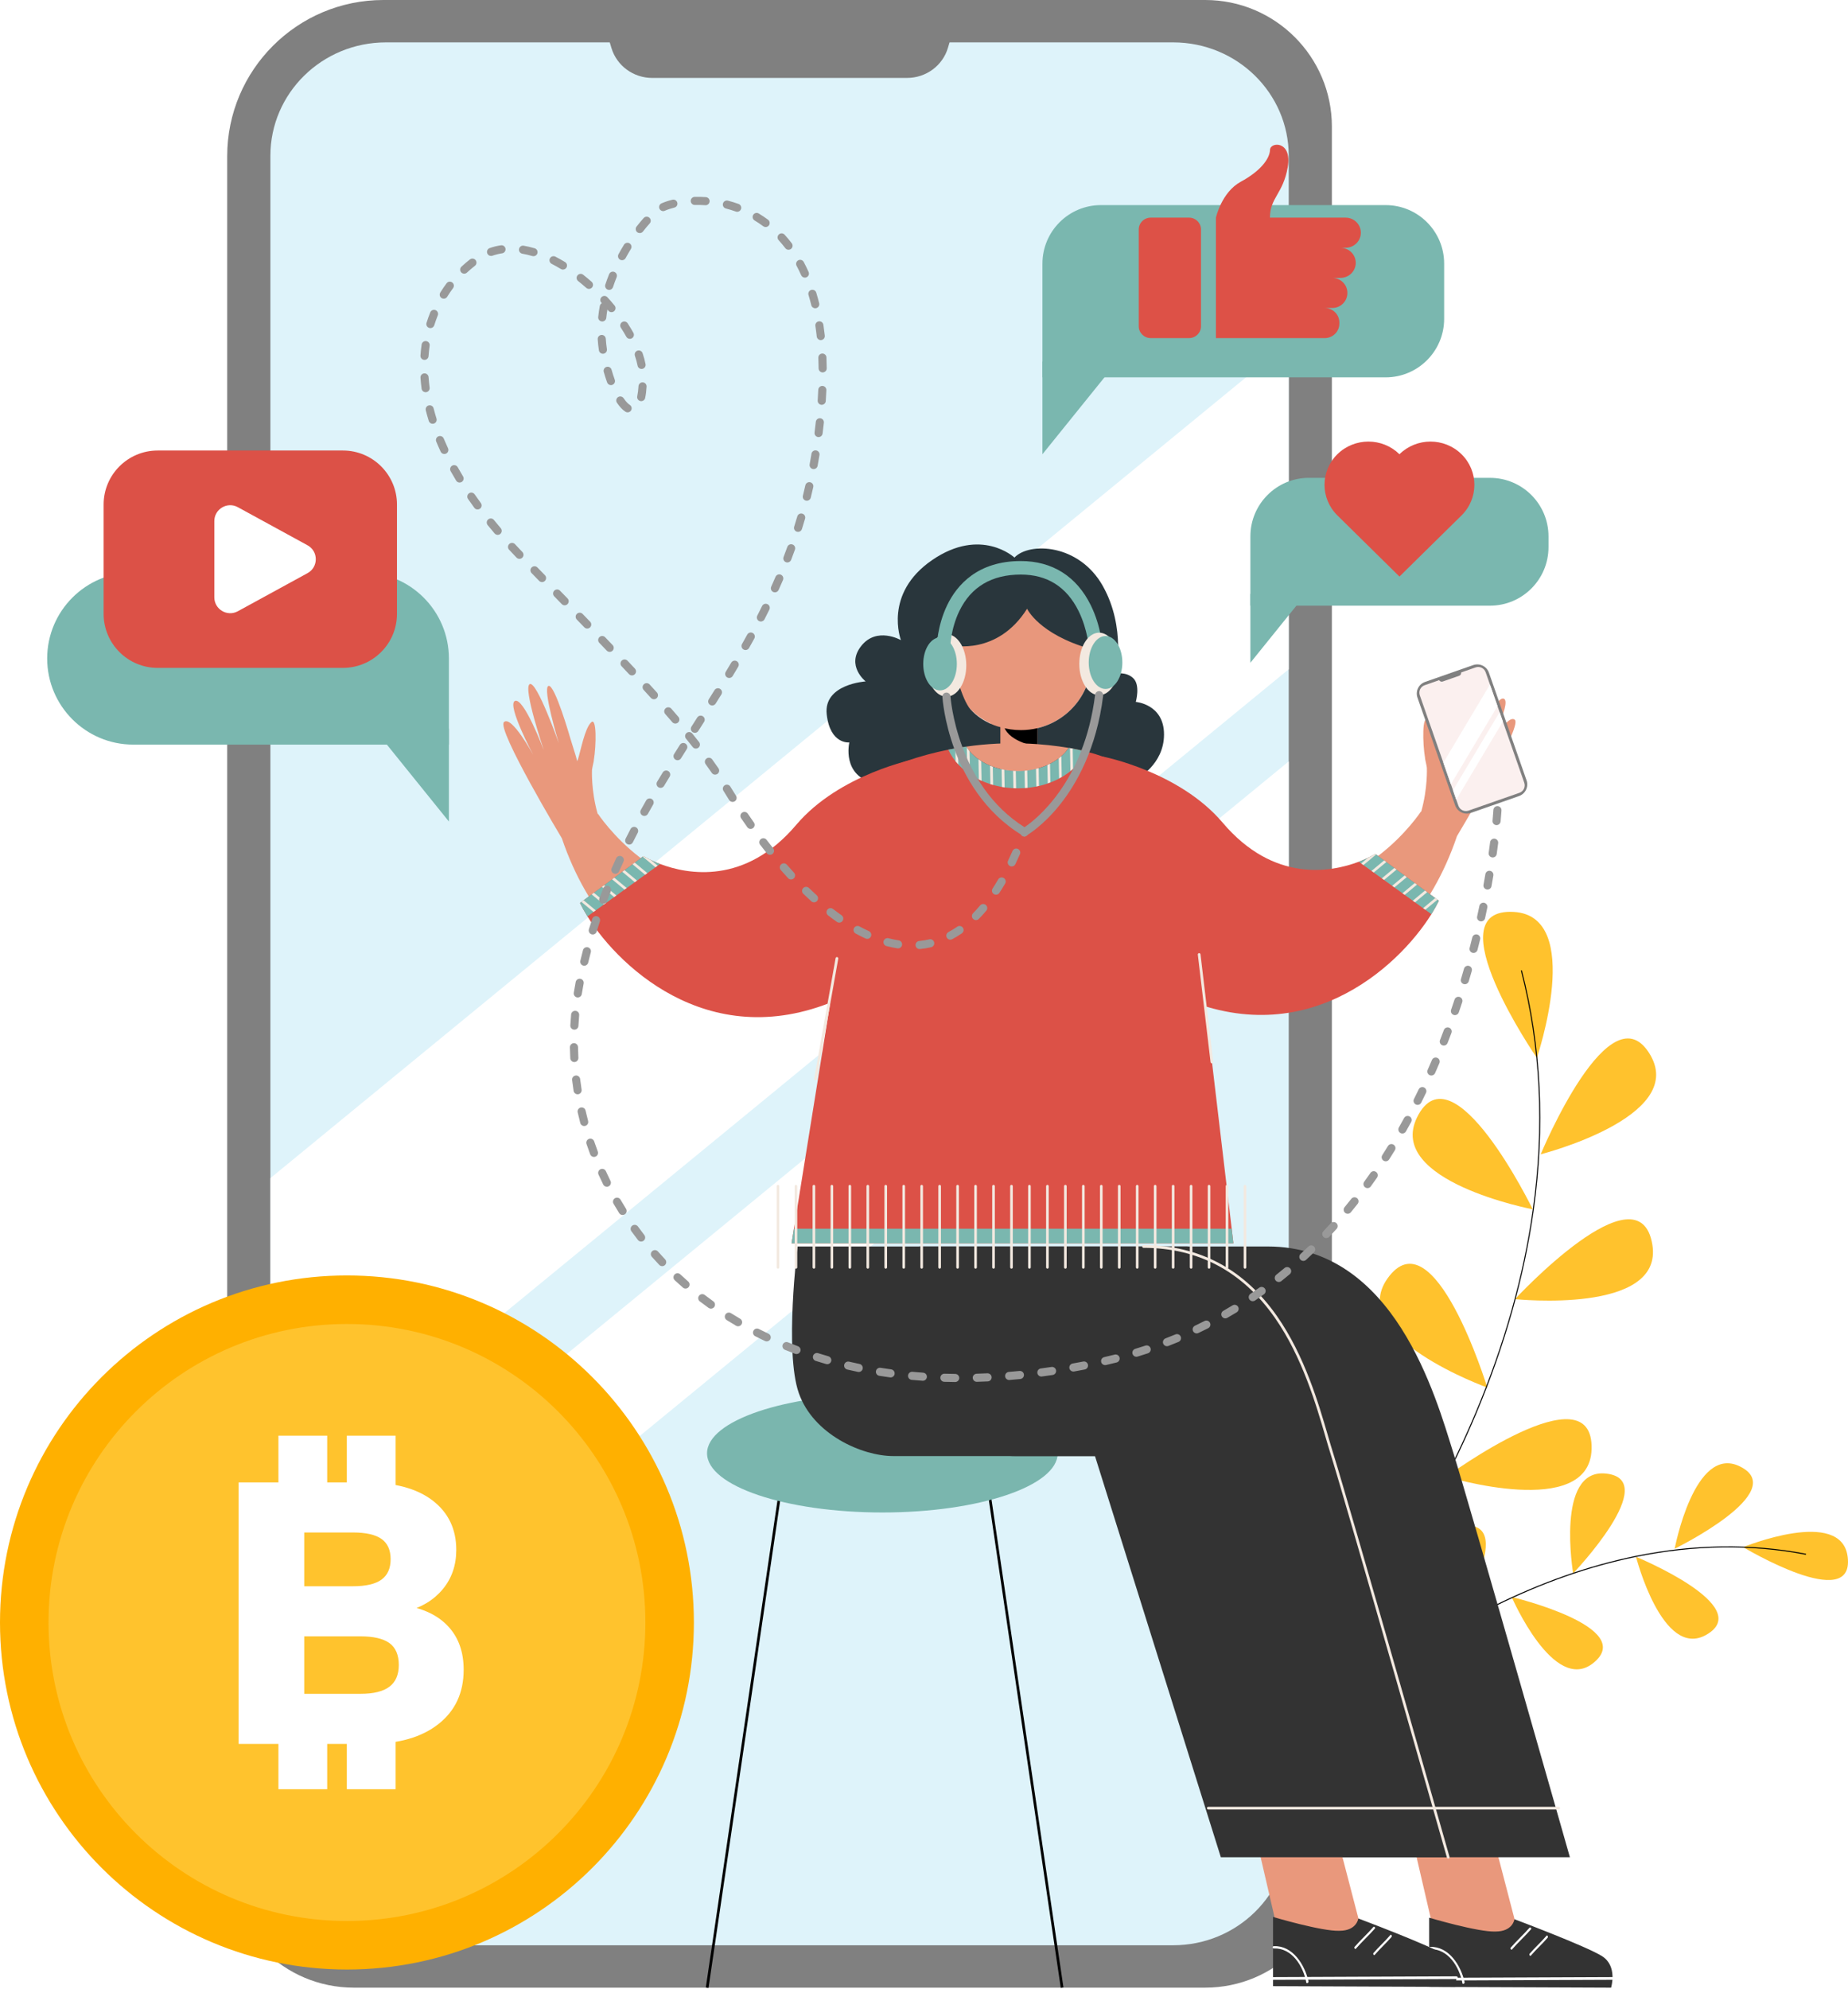 <svg width="420" height="452" viewBox="0 0 420 452" fill="none" xmlns="http://www.w3.org/2000/svg">
<g clip-path="url(#clip0_11635_25345)">
<path d="M302.702 28.779V422.835C302.702 438.719 289.807 451.614 273.923 451.614H80.416C64.532 451.614 51.637 438.719 51.637 422.835L51.637 35.495C51.637 15.905 67.542 0 87.132 0L273.923 0C289.807 0 302.702 12.895 302.702 28.779Z" fill="#808080"/>
<path d="M292.893 35.397V416.217C292.893 430.45 281.133 441.983 266.633 441.983H87.712C73.209 441.983 61.452 430.447 61.452 416.217V35.397C61.452 21.164 73.209 9.631 87.712 9.631H266.633C281.133 9.631 292.893 21.167 292.893 35.397Z" fill="#DEF3FA"/>
<path d="M206.157 17.709H148.24C143.951 17.709 140.174 14.939 138.962 10.901L136.777 3.623H217.558L215.451 10.834C214.26 14.902 210.468 17.706 206.154 17.706L206.157 17.709Z" fill="#808080"/>
<path d="M292.893 77.768V152.063L61.452 341.98V267.686L292.893 77.768Z" fill="white"/>
<path d="M292.893 173.003V205.234L61.452 395.151V362.92L292.893 173.003Z" fill="white"/>
<path d="M396.176 351.528C396.176 351.528 418.546 342.364 419.93 353.768C421.503 366.725 396.176 351.528 396.176 351.528Z" fill="#FFC22D"/>
<path d="M380.608 351.887C380.608 351.887 385.082 328.131 395.406 333.172C407.135 338.897 380.608 351.887 380.608 351.887Z" fill="#FFC22D"/>
<path d="M357.536 357.487C357.536 357.487 353.498 333.653 364.93 334.804C377.918 336.111 357.536 357.487 357.536 357.487Z" fill="#FFC22D"/>
<path d="M329.619 370.333C329.619 370.333 321.148 347.693 332.589 346.659C345.589 345.484 329.619 370.333 329.619 370.333Z" fill="#FFC22D"/>
<path d="M371.824 353.722C371.824 353.722 377.829 377.138 387.806 371.438C399.14 364.964 371.824 353.722 371.824 353.722Z" fill="#FFC22D"/>
<path d="M343.564 362.847C343.564 362.847 353.142 385.042 362.107 377.859C372.294 369.698 343.564 362.847 343.564 362.847Z" fill="#FFC22D"/>
<path d="M315.306 379.666C315.306 379.666 329.775 399.032 336.829 389.963C344.843 379.66 315.306 379.666 315.306 379.666Z" fill="#FFC22D"/>
<path d="M309.492 384.637C309.461 384.637 309.428 384.624 309.406 384.6C309.363 384.554 309.369 384.48 309.415 384.437C309.532 384.333 321.295 373.874 339.535 364.823C350.249 359.506 361.07 355.707 371.695 353.532C384.98 350.814 398.002 350.639 410.391 353.013C410.452 353.026 410.495 353.087 410.483 353.148C410.47 353.21 410.409 353.253 410.348 353.24C397.989 350.872 385.002 351.047 371.748 353.759C361.141 355.928 350.341 359.72 339.646 365.028C321.43 374.064 309.688 384.505 309.572 384.612C309.55 384.631 309.523 384.643 309.495 384.643L309.492 384.637Z" fill="black"/>
<path d="M349.286 240.367C349.286 240.367 360.193 208.139 344.048 207.197C325.707 206.126 349.286 240.367 349.286 240.367Z" fill="#FFC22D"/>
<path d="M350.157 262.267C350.157 262.267 383.133 253.894 375.147 239.836C366.071 223.86 350.157 262.267 350.157 262.267Z" fill="#FFC22D"/>
<path d="M344.318 295.173C344.318 295.173 378.154 298.744 375.534 282.79C372.554 264.66 344.318 295.173 344.318 295.173Z" fill="#FFC22D"/>
<path d="M328.729 335.516C328.729 335.516 361.279 345.426 361.724 329.26C362.23 310.894 328.729 335.516 328.729 335.516Z" fill="#FFC22D"/>
<path d="M348.35 274.77C348.35 274.77 314.929 268.394 322.056 253.879C330.156 237.388 348.35 274.77 348.35 274.77Z" fill="#FFC22D"/>
<path d="M338.019 315.269C338.019 315.269 305.997 303.767 315.3 290.54C325.867 275.512 338.019 315.269 338.019 315.269Z" fill="#FFC22D"/>
<path d="M316.877 356.441C316.877 356.441 288.402 337.82 300.521 327.112C314.29 314.947 316.877 356.441 316.877 356.441Z" fill="#FFC22D"/>
<path d="M310.566 365.151C310.541 365.151 310.517 365.142 310.495 365.126C310.446 365.087 310.437 365.016 310.477 364.964C310.612 364.792 324.25 347.374 335.344 320.988C341.858 305.494 346.236 289.982 348.353 274.89C350.998 256.024 350.099 237.759 345.684 220.599C345.668 220.538 345.705 220.476 345.767 220.458C345.828 220.442 345.889 220.479 345.908 220.541C350.332 237.731 351.231 256.027 348.58 274.923C346.46 290.037 342.079 305.568 335.556 321.083C324.449 347.497 310.796 364.933 310.661 365.108C310.639 365.136 310.606 365.151 310.572 365.151H310.566Z" fill="black"/>
<path d="M225.253 340.119L224.646 340.209L241.084 451.659L241.691 451.569L225.253 340.119Z" fill="black"/>
<path d="M176.814 340.134L160.415 451.59L161.022 451.679L177.421 340.223L176.814 340.134Z" fill="black"/>
<path d="M200.539 343.65C222.545 343.65 240.385 337.629 240.385 330.202C240.385 322.775 222.545 316.754 200.539 316.754C178.533 316.754 160.693 322.775 160.693 330.202C160.693 337.629 178.533 343.65 200.539 343.65Z" fill="#7AB6AE"/>
<path d="M320.537 415.886L325.164 435.816L324.983 439.299L345.15 439.648L344.125 435.715L339.237 416.935L320.537 415.886Z" fill="#E9987C"/>
<path d="M324.811 435.715V451.442L366.154 451.617C366.154 451.617 367.697 446.723 364.095 444.453C360.493 442.183 344.195 436.065 344.195 436.065C344.195 436.065 343.852 438.86 339.906 438.86C335.961 439.035 324.811 435.715 324.811 435.715Z" fill="#333333"/>
<path d="M324.725 450C324.556 450 324.418 449.862 324.418 449.693C324.418 449.525 324.553 449.387 324.725 449.387L366.479 449.212C366.648 449.212 366.786 449.35 366.786 449.519C366.786 449.687 366.651 449.825 366.479 449.825L324.725 450Z" fill="white"/>
<path d="M332.874 450.393C332.015 446.549 329.272 442.18 324.983 442.354C324.639 442.354 324.639 442.879 324.983 442.879C329.1 442.704 331.674 446.898 332.359 450.568C332.359 450.918 332.874 450.743 332.874 450.393Z" fill="white"/>
<path d="M351.403 439.909C350.203 441.308 348.828 442.529 347.629 443.928C347.457 444.103 347.801 444.628 347.972 444.278C349.172 442.879 350.547 441.658 351.746 440.259C351.918 439.909 351.574 439.559 351.403 439.909Z" fill="white"/>
<path d="M347.629 437.985C346.257 439.559 344.711 440.955 343.34 442.529C343.168 442.704 343.511 443.229 343.683 442.879C345.055 441.305 346.601 439.909 347.972 438.335C348.144 438.16 347.801 437.811 347.629 437.985Z" fill="white"/>
<path d="M208.915 283.217C208.915 283.217 205.905 307.145 209.207 316.533C212.508 325.919 223.563 330.834 230.684 330.834H276.515L305.12 421.985H356.796C356.796 421.985 333.988 341.855 330.294 330.07C326.287 317.294 316.892 283.213 288.134 283.213H208.915V283.217Z" fill="#333333"/>
<path d="M285.054 415.72L289.678 435.651L289.5 439.133L309.667 439.483L308.642 435.546L303.754 416.766L285.054 415.72Z" fill="#E9987C"/>
<path d="M289.328 435.546V451.274L330.671 451.448C330.671 451.448 332.214 446.555 328.612 444.284C325.01 442.014 308.712 435.896 308.712 435.896C308.712 435.896 308.369 438.691 304.423 438.691C300.478 438.866 289.328 435.546 289.328 435.546Z" fill="#333333"/>
<path d="M289.242 449.832C289.073 449.832 288.935 449.693 288.935 449.525C288.935 449.356 289.07 449.218 289.242 449.218L330.996 449.043C331.177 449.046 331.303 449.178 331.303 449.35C331.303 449.519 331.168 449.657 330.996 449.657L289.242 449.832Z" fill="white"/>
<path d="M297.391 450.224C296.532 446.38 293.789 442.011 289.5 442.186C289.156 442.186 289.156 442.71 289.5 442.71C293.617 442.536 296.191 446.73 296.876 450.399C296.876 450.749 297.391 450.574 297.391 450.224Z" fill="white"/>
<path d="M315.916 439.74C314.717 441.139 313.342 442.361 312.143 443.76C311.971 443.935 312.314 444.459 312.486 444.109C313.686 442.71 315.06 441.489 316.26 440.09C316.432 439.74 316.088 439.391 315.916 439.74Z" fill="white"/>
<path d="M312.143 437.82C310.771 439.394 309.225 440.79 307.853 442.364C307.682 442.539 308.025 443.063 308.197 442.713C309.569 441.139 311.115 439.743 312.486 438.17C312.658 437.995 312.315 437.645 312.143 437.82Z" fill="white"/>
<path d="M181.259 283.217C181.259 283.217 178.249 307.145 181.551 316.533C184.852 325.919 195.906 330.834 203.028 330.834H248.859L277.464 421.985H329.14C329.14 421.985 306.332 341.855 302.638 330.07C298.631 317.294 290.991 293.074 273.269 293.074C268.511 293.074 269.931 283.213 269.931 283.213H181.259V283.217Z" fill="#333333"/>
<path d="M329.143 422.295C329.008 422.295 328.885 422.206 328.849 422.071C328.622 421.27 306 341.809 302.346 330.165C301.996 329.054 301.622 327.763 301.223 326.391C299.131 319.203 295.967 308.335 289.757 299.438C282.388 288.877 272.34 283.523 259.892 283.523C259.724 283.523 259.585 283.385 259.585 283.216C259.585 283.048 259.724 282.91 259.892 282.91C272.554 282.91 282.771 288.353 290.261 299.088C296.529 308.068 299.707 318.991 301.812 326.219C302.211 327.585 302.585 328.876 302.932 329.981C306.586 341.634 329.211 421.102 329.438 421.902C329.484 422.065 329.389 422.234 329.226 422.283C329.198 422.292 329.171 422.295 329.143 422.295Z" fill="#F4EAE1"/>
<path d="M354.256 411.136H274.604C274.435 411.136 274.297 410.998 274.297 410.829C274.297 410.661 274.435 410.523 274.604 410.523H354.256C354.425 410.523 354.563 410.661 354.563 410.829C354.563 410.998 354.425 411.136 354.256 411.136Z" fill="#F4EAE1"/>
<path d="M235.823 161.077V171.905H225.13V158.371L235.823 161.077Z" fill="#E8977C"/>
<path d="M235.823 165.363V169.649C235.823 169.649 229.466 168.747 228.195 165.136C227.941 165.136 235.823 165.363 235.823 165.363Z" fill="black"/>
<path d="M248.043 150.099C248.043 157.527 242.84 163.753 235.826 165.437C234.602 165.731 233.325 165.888 232.006 165.888C230.389 165.888 228.827 165.652 227.355 165.213C227.355 165.213 227.355 165.213 227.346 165.213C224.738 164.437 222.415 163.025 220.556 161.157C217.715 158.31 215.966 154.404 215.966 150.099C215.966 141.38 223.145 134.308 232.006 134.308C239.943 134.308 246.531 139.984 247.813 147.439C247.93 148.09 248 148.755 248.028 149.434C248.037 149.657 248.043 149.878 248.043 150.102V150.099Z" fill="#E8977C"/>
<path d="M258.134 159.479C258.134 159.479 259.233 155.659 257.545 154.082C255.898 152.542 253.603 153.057 253.501 153.082C253.597 152.87 255.99 142.69 250.648 133.154C245.251 123.523 233.936 123.112 230.558 126.683C230.558 126.683 222.967 119.624 211.839 127.263C200.705 134.9 204.755 145.445 204.755 145.445C204.755 145.445 199.272 142.291 195.732 146.773C192.191 151.256 196.744 154.827 196.744 154.827C196.744 154.827 187.132 155.407 187.889 162.298C188.647 169.192 193.032 168.692 193.032 168.692C193.032 168.692 191.178 176.329 198.852 177.992H227.355V165.213C227.355 165.213 227.355 165.213 227.346 165.213C227.131 165.167 223.418 164.323 220.556 161.157C218.687 159.095 216.297 151.087 216.356 146.632C216.356 146.632 226.674 149.029 233.43 138.308C233.43 138.308 236.065 144.083 247.816 147.439C247.816 147.439 248.098 148.24 248.031 149.434C248.04 149.657 248.046 149.878 248.046 150.102C248.046 157.53 242.843 163.756 235.829 165.44V176.915H258.395C258.395 176.915 264.55 173.761 264.55 166.87C264.55 159.979 258.14 159.482 258.14 159.482L258.134 159.479Z" fill="#29363C"/>
<path d="M215.104 158.279C217.593 158.279 219.611 155.1 219.611 151.179C219.611 147.258 217.593 144.08 215.104 144.08C212.615 144.08 210.597 147.258 210.597 151.179C210.597 155.1 212.615 158.279 215.104 158.279Z" fill="#F3E9E0"/>
<path d="M114.533 164.062C116.264 162.449 121.164 171.475 121.164 171.475C121.164 171.475 115.205 160.276 116.997 159.276C118.997 158.254 123.581 170.413 123.581 170.413C123.581 170.413 118.792 156.211 120.397 155.435C122.001 154.659 126.999 168.843 126.999 168.843C126.999 168.843 123.228 156.398 124.643 155.849C126.06 155.297 129.622 167.763 129.622 167.763L130.865 171.773L131.196 172.981C131.196 172.981 131.19 172.883 131.304 172.681C131.967 170.677 132.896 165.446 134.36 164.127C135.611 162.841 135.544 169.241 134.943 172.822C134.949 172.822 134.958 172.822 134.964 172.822C134.673 174.089 134.544 174.93 134.544 174.93C134.544 174.93 134.311 179.599 135.835 184.935L135.894 184.895C135.894 184.895 149.703 205.918 170.631 201.19V229.582C170.631 229.582 139.615 225.649 127.699 190.476C127.699 190.476 112.809 165.685 114.536 164.069L114.533 164.062Z" fill="#E9987C"/>
<path d="M131.816 205.166C132.264 206.096 132.832 207.121 133.51 208.21C141.097 220.366 162.82 240.502 192.544 226.137C201.665 221.731 208.182 172.408 208.182 172.408C208.182 172.408 190.841 175.755 180.958 187.417C169.333 201.141 156.285 198.677 150.01 196.299C147.648 195.403 146.246 194.52 146.246 194.52L131.813 205.163L131.816 205.166Z" fill="#DC5147"/>
<path d="M131.816 205.166C132.264 206.096 132.832 207.121 133.51 208.21L150.013 196.302C147.651 195.406 146.249 194.523 146.249 194.523L131.816 205.166Z" fill="#7AB7AF"/>
<path d="M132.144 204.924L132.645 204.556L135.4 206.848L134.893 207.213L132.144 204.924Z" fill="#F3E9E0"/>
<path d="M134.967 202.841L137.744 205.154L137.238 205.519L134.464 203.212L134.967 202.841Z" fill="#F3E9E0"/>
<path d="M137.29 201.129L140.091 203.46L139.582 203.829L136.786 201.5L137.29 201.129Z" fill="#F3E9E0"/>
<path d="M139.609 199.417L142.435 201.77L141.929 202.135L139.109 199.788L139.609 199.417Z" fill="#F3E9E0"/>
<path d="M141.932 197.705L144.782 200.076L144.273 200.441L141.429 198.076L141.932 197.705Z" fill="#F3E9E0"/>
<path d="M144.254 195.992L147.126 198.383L146.62 198.751L143.751 196.364L144.254 195.992Z" fill="#F3E9E0"/>
<path d="M146.249 194.52C146.249 194.52 146.856 194.903 147.942 195.419L149.47 196.689L148.964 197.054L146.074 194.649L146.249 194.52Z" fill="#F3E9E0"/>
<path d="M242.886 169.929C240.812 173.046 236.415 175.197 231.34 175.197C226.266 175.197 221.596 172.905 219.608 169.634C229.257 168.253 237.428 169.017 242.886 169.929Z" fill="#E8977C"/>
<path d="M280.314 282.502H179.897L180.434 279.173L188.69 227.827L189.193 224.689C189.193 224.689 189.147 224.544 189.061 224.271C187.776 220.212 178.169 187.675 196.305 177.065C196.793 176.777 197.302 176.507 197.833 176.252C200.518 174.97 203.163 173.893 205.755 172.994C209.118 171.831 212.385 170.966 215.527 170.334C215.797 170.278 216.064 170.229 216.331 170.18C216.598 170.128 216.862 170.082 217.126 170.033C217.331 169.996 217.534 169.959 217.736 169.926C218.368 169.818 218.994 169.723 219.614 169.634C219.654 169.695 219.691 169.757 219.73 169.818C219.918 170.11 220.123 170.392 220.359 170.668C220.424 170.757 220.497 170.84 220.574 170.923C221.093 171.512 221.703 172.055 222.387 172.54C222.587 172.684 222.792 172.819 223.007 172.951C223.474 173.242 223.971 173.509 224.492 173.748C224.661 173.831 224.833 173.902 225.008 173.975C225.014 173.975 225.017 173.975 225.023 173.982C225.029 173.988 225.038 173.988 225.044 173.991C225.241 174.074 225.437 174.147 225.64 174.221C226.118 174.396 226.615 174.546 227.128 174.675C227.134 174.675 227.14 174.675 227.146 174.681C227.217 174.703 227.29 174.718 227.364 174.733C227.456 174.758 227.551 174.779 227.646 174.798C227.849 174.844 228.051 174.887 228.26 174.924C228.907 175.04 229.576 175.123 230.26 175.163C230.466 175.178 230.668 175.187 230.874 175.19C231.033 175.19 231.193 175.197 231.353 175.197C231.481 175.197 231.607 175.197 231.736 175.19C232.12 175.184 232.494 175.163 232.868 175.132C233.074 175.114 233.276 175.095 233.479 175.065C234.16 174.985 234.823 174.862 235.467 174.706C235.593 174.675 235.715 174.641 235.841 174.608C235.921 174.586 236.001 174.565 236.077 174.54C236.768 174.341 237.431 174.101 238.056 173.819C238.262 173.73 238.464 173.632 238.664 173.534C239.379 173.172 240.038 172.761 240.637 172.303C240.845 172.147 241.045 171.981 241.238 171.809C241.566 171.524 241.873 171.22 242.146 170.901C242.22 170.821 242.287 170.745 242.352 170.662C242.416 170.588 242.475 170.515 242.53 170.444C242.662 170.275 242.787 170.1 242.907 169.926C242.953 169.935 243.002 169.941 243.048 169.95C243.097 169.959 243.149 169.969 243.199 169.978C243.407 170.011 243.61 170.051 243.812 170.088C243.984 170.119 244.153 170.153 244.322 170.183C244.828 170.281 245.325 170.389 245.813 170.499C246.021 170.548 246.224 170.594 246.429 170.647C246.604 170.69 246.785 170.732 246.96 170.779C248.261 171.11 249.497 171.49 250.676 171.911C253.998 173.095 256.846 174.614 259.285 176.369C277.694 189.632 272.775 216.531 272.551 216.862L273.951 228.647L275.445 241.287L279.933 279.173L280.326 282.502H280.314Z" fill="#DC5147"/>
<path d="M185.349 245.435C185.331 245.435 185.312 245.435 185.294 245.429C185.128 245.399 185.014 245.239 185.045 245.073L189.908 217.709C189.939 217.543 190.098 217.43 190.264 217.46C190.43 217.491 190.543 217.65 190.513 217.816L185.65 245.181C185.622 245.328 185.493 245.435 185.349 245.435Z" fill="#F3E9E0"/>
<path d="M344.297 163.562C342.566 161.948 337.667 170.975 337.667 170.975C337.667 170.975 343.625 159.776 341.833 158.776C339.833 157.754 335.249 169.913 335.249 169.913C335.249 169.913 340.038 155.711 338.434 154.935C336.829 154.158 331.831 168.342 331.831 168.342C331.831 168.342 335.602 155.898 334.187 155.349C332.77 154.797 329.208 167.262 329.208 167.262L327.965 171.272L327.634 172.481C327.634 172.481 327.64 172.383 327.526 172.181C326.864 170.177 325.934 164.946 324.47 163.627C323.219 162.341 323.286 168.741 323.888 172.322C323.881 172.322 323.872 172.322 323.866 172.322C324.157 173.589 324.286 174.43 324.286 174.43C324.286 174.43 324.52 179.099 322.995 184.435L322.936 184.395C322.936 184.395 309.127 205.418 288.199 200.69V229.082C288.199 229.082 319.215 225.149 331.131 189.976C331.131 189.976 346.021 165.185 344.294 163.568L344.297 163.562Z" fill="#E9987C"/>
<path d="M327.014 204.663C326.566 205.593 325.998 206.617 325.32 207.707C317.733 219.863 296.01 239.999 266.286 225.634C257.165 221.228 250.648 171.905 250.648 171.905C250.648 171.905 267.989 175.252 277.872 186.914C289.497 200.638 302.546 198.174 308.82 195.796C311.182 194.9 312.584 194.017 312.584 194.017L327.017 204.66L327.014 204.663Z" fill="#DC5147"/>
<path d="M327.014 204.663C326.566 205.593 325.998 206.617 325.32 207.707L308.817 195.799C311.179 194.903 312.581 194.02 312.581 194.02L327.014 204.663Z" fill="#7AB7AF"/>
<path d="M326.686 204.424L326.183 204.052L323.43 206.344L323.937 206.709L326.686 204.424Z" fill="#F3E9E0"/>
<path d="M323.863 202.34L321.083 204.651L321.593 205.019L324.363 202.712L323.863 202.34Z" fill="#F3E9E0"/>
<path d="M321.54 200.628L318.739 202.96L319.246 203.325L322.044 201L321.54 200.628Z" fill="#F3E9E0"/>
<path d="M319.218 198.916L316.395 201.267L316.901 201.635L319.721 199.288L319.218 198.916Z" fill="#F3E9E0"/>
<path d="M316.898 197.204L314.048 199.576L314.557 199.941L317.398 197.576L316.898 197.204Z" fill="#F3E9E0"/>
<path d="M314.576 195.492L311.704 197.882L312.21 198.248L315.079 195.861L314.576 195.492Z" fill="#F3E9E0"/>
<path d="M312.582 194.02C312.582 194.02 311.974 194.403 310.888 194.919L309.36 196.189L309.866 196.554L312.756 194.149L312.582 194.02Z" fill="#F3E9E0"/>
<path d="M243.03 169.953C242.981 169.944 242.935 169.938 242.886 169.929C240.812 173.046 236.415 175.197 231.34 175.197C226.266 175.197 221.596 172.905 219.608 169.634C218.273 169.824 216.914 170.054 215.527 170.337C217.85 175.445 224.063 179.112 231.34 179.112C238.618 179.112 244.469 175.657 246.942 170.779C245.696 170.459 244.395 170.183 243.03 169.953Z" fill="#7AB7AF"/>
<path d="M246.432 171.684L246.414 170.647C246.212 170.598 246.006 170.548 245.8 170.499L245.84 172.555C246.052 172.27 246.251 171.978 246.436 171.684H246.432Z" fill="#F3E9E0"/>
<path d="M243.18 169.978L243.278 175.175C243.484 175.009 243.686 174.841 243.88 174.669L243.794 170.088C243.591 170.051 243.386 170.015 243.18 169.978Z" fill="#F3E9E0"/>
<path d="M240.618 172.297L240.704 176.856C240.91 176.749 241.112 176.636 241.309 176.522L241.22 171.806C241.026 171.975 240.827 172.141 240.618 172.3V172.297Z" fill="#F3E9E0"/>
<path d="M238.041 173.816L238.118 177.982C238.323 177.912 238.526 177.838 238.725 177.758L238.645 173.524C238.446 173.626 238.247 173.721 238.038 173.816H238.041Z" fill="#F3E9E0"/>
<path d="M235.452 174.7L235.525 178.691C235.731 178.648 235.933 178.605 236.136 178.559L236.062 174.54C235.863 174.598 235.657 174.65 235.455 174.703L235.452 174.7Z" fill="#F3E9E0"/>
<path d="M232.853 175.126L232.927 179.05C233.132 179.035 233.335 179.016 233.537 178.995L233.463 175.065C233.261 175.089 233.058 175.111 232.853 175.126Z" fill="#F3E9E0"/>
<path d="M230.248 175.16L230.322 179.084C230.524 179.093 230.73 179.099 230.935 179.105L230.862 175.184C230.656 175.178 230.451 175.172 230.248 175.16Z" fill="#F3E9E0"/>
<path d="M227.637 174.798L227.711 178.796C227.913 178.832 228.119 178.863 228.324 178.894L228.251 174.917C228.045 174.881 227.84 174.844 227.637 174.798Z" fill="#F3E9E0"/>
<path d="M225.014 173.982L225.09 178.16C225.293 178.225 225.499 178.286 225.707 178.345L225.63 174.218C225.422 174.141 225.216 174.068 225.014 173.985V173.982Z" fill="#F3E9E0"/>
<path d="M222.381 172.53L222.467 177.105C222.67 177.206 222.875 177.301 223.084 177.396L223.001 172.945C222.789 172.813 222.581 172.675 222.381 172.53Z" fill="#F3E9E0"/>
<path d="M219.724 169.809L219.832 175.503C220.034 175.654 220.24 175.801 220.452 175.942L220.353 170.665C220.123 170.389 219.915 170.1 219.724 169.806V169.809Z" fill="#F3E9E0"/>
<path d="M217.123 170.033L217.178 172.981C217.377 173.227 217.586 173.463 217.804 173.696L217.733 169.926C217.531 169.959 217.328 169.996 217.123 170.033Z" fill="#F3E9E0"/>
<path d="M275.429 241.594C275.276 241.594 275.144 241.481 275.126 241.324L272.232 216.899C272.214 216.73 272.334 216.577 272.502 216.558C272.668 216.54 272.825 216.659 272.843 216.828L275.736 241.254C275.755 241.422 275.635 241.573 275.466 241.594C275.454 241.594 275.442 241.594 275.429 241.594Z" fill="#F3E9E0"/>
<path d="M247.519 147.522C247.519 147.479 247.242 143.098 245.125 138.821C242.407 133.329 237.992 130.546 232.006 130.546C225.4 130.546 220.703 133.329 218.043 138.812C216.003 143.018 215.951 147.243 215.951 147.283L212.882 147.261C212.882 147.062 212.944 142.294 215.282 137.471C217.494 132.912 222.191 127.475 232.006 127.475C239.189 127.475 244.693 130.957 247.921 137.548C250.286 142.377 250.571 147.151 250.584 147.35L247.519 147.519V147.522Z" fill="#7AB7AF"/>
<path d="M213.646 156.868C215.756 156.868 217.466 154.174 217.466 150.851C217.466 147.528 215.756 144.834 213.646 144.834C211.537 144.834 209.827 147.528 209.827 150.851C209.827 154.174 211.537 156.868 213.646 156.868Z" fill="#7AB7AF"/>
<path d="M249.801 157.951C252.29 157.951 254.308 154.772 254.308 150.851C254.308 146.93 252.29 143.751 249.801 143.751C247.312 143.751 245.294 146.93 245.294 150.851C245.294 154.772 247.312 157.951 249.801 157.951Z" fill="#F3E9E0"/>
<path d="M251.259 156.542C253.368 156.542 255.079 153.849 255.079 150.526C255.079 147.203 253.368 144.509 251.259 144.509C249.149 144.509 247.439 147.203 247.439 150.526C247.439 153.849 249.149 156.542 251.259 156.542Z" fill="#7AB7AF"/>
<path d="M280.314 282.502H179.897L180.431 279.173H279.921L280.314 282.502Z" fill="#7AB7AF"/>
<path d="M176.813 288.251C176.651 288.251 176.516 288.119 176.516 287.96V269.508C176.516 269.345 176.648 269.217 176.813 269.217C176.979 269.217 177.111 269.348 177.111 269.508V287.96C177.111 288.122 176.979 288.251 176.813 288.251Z" fill="#F3E9E0"/>
<path d="M180.897 288.251C180.735 288.251 180.6 288.119 180.6 287.96V269.508C180.6 269.345 180.732 269.217 180.897 269.217C181.063 269.217 181.195 269.348 181.195 269.508V287.96C181.195 288.122 181.063 288.251 180.897 288.251Z" fill="#F3E9E0"/>
<path d="M184.978 288.251C184.815 288.251 184.68 288.119 184.68 287.96V269.508C184.68 269.345 184.812 269.217 184.978 269.217C185.143 269.217 185.275 269.348 185.275 269.508V287.96C185.275 288.122 185.143 288.251 184.978 288.251Z" fill="#F3E9E0"/>
<path d="M189.062 288.251C188.899 288.251 188.764 288.119 188.764 287.96V269.508C188.764 269.345 188.896 269.217 189.062 269.217C189.227 269.217 189.359 269.348 189.359 269.508V287.96C189.359 288.122 189.227 288.251 189.062 288.251Z" fill="#F3E9E0"/>
<path d="M193.142 288.251C192.979 288.251 192.844 288.119 192.844 287.96V269.508C192.844 269.345 192.976 269.217 193.142 269.217C193.308 269.217 193.44 269.348 193.44 269.508V287.96C193.44 288.122 193.308 288.251 193.142 288.251Z" fill="#F3E9E0"/>
<path d="M197.226 288.251C197.063 288.251 196.928 288.119 196.928 287.96V269.508C196.928 269.345 197.06 269.217 197.226 269.217C197.391 269.217 197.523 269.348 197.523 269.508V287.96C197.523 288.122 197.391 288.251 197.226 288.251Z" fill="#F3E9E0"/>
<path d="M201.306 288.251C201.144 288.251 201.009 288.119 201.009 287.96V269.508C201.009 269.345 201.141 269.217 201.306 269.217C201.472 269.217 201.604 269.348 201.604 269.508V287.96C201.604 288.122 201.472 288.251 201.306 288.251Z" fill="#F3E9E0"/>
<path d="M205.39 288.251C205.228 288.251 205.093 288.119 205.093 287.96V269.508C205.093 269.345 205.224 269.217 205.39 269.217C205.556 269.217 205.688 269.348 205.688 269.508V287.96C205.688 288.122 205.556 288.251 205.39 288.251Z" fill="#F3E9E0"/>
<path d="M209.471 288.251C209.308 288.251 209.173 288.119 209.173 287.96V269.508C209.173 269.345 209.305 269.217 209.471 269.217C209.636 269.217 209.768 269.348 209.768 269.508V287.96C209.768 288.122 209.636 288.251 209.471 288.251Z" fill="#F3E9E0"/>
<path d="M213.554 288.251C213.392 288.251 213.257 288.119 213.257 287.96V269.508C213.257 269.345 213.389 269.217 213.554 269.217C213.72 269.217 213.852 269.348 213.852 269.508V287.96C213.852 288.122 213.72 288.251 213.554 288.251Z" fill="#F3E9E0"/>
<path d="M217.635 288.251C217.472 288.251 217.337 288.119 217.337 287.96V269.508C217.337 269.345 217.469 269.217 217.635 269.217C217.801 269.217 217.933 269.348 217.933 269.508V287.96C217.933 288.122 217.801 288.251 217.635 288.251Z" fill="#F3E9E0"/>
<path d="M221.719 288.251C221.556 288.251 221.421 288.119 221.421 287.96V269.508C221.421 269.345 221.553 269.217 221.719 269.217C221.884 269.217 222.016 269.348 222.016 269.508V287.96C222.016 288.122 221.884 288.251 221.719 288.251Z" fill="#F3E9E0"/>
<path d="M225.799 288.251C225.637 288.251 225.502 288.119 225.502 287.96V269.508C225.502 269.345 225.634 269.217 225.799 269.217C225.965 269.217 226.097 269.348 226.097 269.508V287.96C226.097 288.122 225.965 288.251 225.799 288.251Z" fill="#F3E9E0"/>
<path d="M229.883 288.251C229.72 288.251 229.585 288.119 229.585 287.96V269.508C229.585 269.345 229.717 269.217 229.883 269.217C230.049 269.217 230.181 269.348 230.181 269.508V287.96C230.181 288.122 230.049 288.251 229.883 288.251Z" fill="#F3E9E0"/>
<path d="M233.964 288.251C233.801 288.251 233.666 288.119 233.666 287.96V269.508C233.666 269.345 233.798 269.217 233.964 269.217C234.129 269.217 234.261 269.348 234.261 269.508V287.96C234.261 288.122 234.129 288.251 233.964 288.251Z" fill="#F3E9E0"/>
<path d="M238.047 288.251C237.885 288.251 237.75 288.119 237.75 287.96V269.508C237.75 269.345 237.882 269.217 238.047 269.217C238.213 269.217 238.345 269.348 238.345 269.508V287.96C238.345 288.122 238.213 288.251 238.047 288.251Z" fill="#F3E9E0"/>
<path d="M242.128 288.251C241.965 288.251 241.83 288.119 241.83 287.96V269.508C241.83 269.345 241.962 269.217 242.128 269.217C242.294 269.217 242.426 269.348 242.426 269.508V287.96C242.426 288.122 242.294 288.251 242.128 288.251Z" fill="#F3E9E0"/>
<path d="M246.212 288.251C246.049 288.251 245.914 288.119 245.914 287.96V269.508C245.914 269.345 246.046 269.217 246.212 269.217C246.377 269.217 246.509 269.348 246.509 269.508V287.96C246.509 288.122 246.377 288.251 246.212 288.251Z" fill="#F3E9E0"/>
<path d="M250.292 288.251C250.13 288.251 249.995 288.119 249.995 287.96V269.508C249.995 269.345 250.127 269.217 250.292 269.217C250.458 269.217 250.59 269.348 250.59 269.508V287.96C250.59 288.122 250.458 288.251 250.292 288.251Z" fill="#F3E9E0"/>
<path d="M254.373 288.251C254.21 288.251 254.075 288.119 254.075 287.96V269.508C254.075 269.345 254.207 269.217 254.373 269.217C254.538 269.217 254.67 269.348 254.67 269.508V287.96C254.67 288.122 254.538 288.251 254.373 288.251Z" fill="#F3E9E0"/>
<path d="M258.457 288.251C258.294 288.251 258.159 288.119 258.159 287.96V269.508C258.159 269.345 258.291 269.217 258.457 269.217C258.622 269.217 258.754 269.348 258.754 269.508V287.96C258.754 288.122 258.622 288.251 258.457 288.251Z" fill="#F3E9E0"/>
<path d="M262.537 288.251C262.375 288.251 262.24 288.119 262.24 287.96V269.508C262.24 269.345 262.371 269.217 262.537 269.217C262.703 269.217 262.835 269.348 262.835 269.508V287.96C262.835 288.122 262.703 288.251 262.537 288.251Z" fill="#F3E9E0"/>
<path d="M266.621 288.251C266.458 288.251 266.323 288.119 266.323 287.96V269.508C266.323 269.345 266.455 269.217 266.621 269.217C266.787 269.217 266.918 269.348 266.918 269.508V287.96C266.918 288.122 266.787 288.251 266.621 288.251Z" fill="#F3E9E0"/>
<path d="M270.701 288.251C270.539 288.251 270.404 288.119 270.404 287.96V269.508C270.404 269.345 270.536 269.217 270.701 269.217C270.867 269.217 270.999 269.348 270.999 269.508V287.96C270.999 288.122 270.867 288.251 270.701 288.251Z" fill="#F3E9E0"/>
<path d="M274.785 288.251C274.623 288.251 274.488 288.119 274.488 287.96V269.508C274.488 269.345 274.619 269.217 274.785 269.217C274.951 269.217 275.083 269.348 275.083 269.508V287.96C275.083 288.122 274.951 288.251 274.785 288.251Z" fill="#F3E9E0"/>
<path d="M278.866 288.251C278.703 288.251 278.568 288.119 278.568 287.96V269.508C278.568 269.345 278.7 269.217 278.866 269.217C279.031 269.217 279.163 269.348 279.163 269.508V287.96C279.163 288.122 279.031 288.251 278.866 288.251Z" fill="#F3E9E0"/>
<path d="M282.949 288.251C282.787 288.251 282.652 288.119 282.652 287.96V269.508C282.652 269.345 282.784 269.217 282.949 269.217C283.115 269.217 283.247 269.348 283.247 269.508V287.96C283.247 288.122 283.115 288.251 282.949 288.251Z" fill="#F3E9E0"/>
<path d="M346.945 177.305L338.391 152.837C337.88 151.375 336.28 150.605 334.818 151.116L323.876 154.941C322.414 155.452 321.644 157.052 322.155 158.514L330.709 182.981C331.22 184.443 332.819 185.214 334.281 184.703L345.223 180.877C346.685 180.366 347.456 178.767 346.945 177.305Z" fill="#808080"/>
<path d="M335.358 151.644L323.787 155.689C322.85 156.016 322.356 157.042 322.684 157.979L331.458 183.078C331.786 184.015 332.812 184.51 333.749 184.182L345.319 180.137C346.257 179.809 346.751 178.784 346.423 177.846L337.648 152.747C337.321 151.81 336.295 151.316 335.358 151.644Z" fill="#FBF0EF"/>
<path d="M331.634 153.539L327.888 154.849C327.612 154.947 327.302 154.849 327.13 154.61L326.821 154.18L332.046 152.354L332.076 152.876C332.092 153.171 331.914 153.441 331.634 153.539Z" fill="#808080"/>
<path d="M338.627 155.536L340.339 160.433L329.748 178.182L328.036 173.285L338.627 155.536Z" fill="white"/>
<path d="M340.821 161.813L341.563 163.937L330.972 181.686L330.229 179.563L340.821 161.813Z" fill="white"/>
<path d="M217.089 314.011H217.08C216.26 314.002 215.429 313.987 214.607 313.962C214.097 313.947 213.699 313.523 213.714 313.014C213.729 312.505 214.15 312.106 214.662 312.121C215.469 312.146 216.288 312.161 217.098 312.167C217.607 312.174 218.015 312.588 218.009 313.097C218.003 313.603 217.592 314.008 217.089 314.008V314.011ZM221.998 313.962C221.501 313.962 221.093 313.566 221.077 313.066C221.062 312.557 221.464 312.134 221.97 312.121C222.774 312.1 223.593 312.069 224.406 312.029C224.916 312.014 225.345 312.397 225.37 312.907C225.394 313.416 225.002 313.846 224.492 313.87C223.667 313.91 222.835 313.941 222.019 313.962C222.01 313.962 222.001 313.962 221.992 313.962H221.998ZM209.738 313.72C209.716 313.72 209.695 313.72 209.673 313.72C208.848 313.662 208.019 313.594 207.206 313.52C206.7 313.474 206.329 313.026 206.375 312.52C206.421 312.014 206.869 311.64 207.375 311.689C208.173 311.762 208.989 311.827 209.802 311.885C210.308 311.922 210.692 312.361 210.655 312.867C210.621 313.352 210.216 313.723 209.738 313.723V313.72ZM229.352 313.551C228.877 313.551 228.475 313.186 228.435 312.707C228.392 312.201 228.769 311.756 229.276 311.713C230.076 311.649 230.892 311.572 231.705 311.492C232.215 311.443 232.663 311.811 232.712 312.318C232.761 312.824 232.393 313.275 231.886 313.324C231.064 313.407 230.239 313.481 229.426 313.548C229.401 313.548 229.374 313.548 229.349 313.548L229.352 313.551ZM202.417 312.968C202.377 312.968 202.334 312.968 202.291 312.959C201.475 312.849 200.653 312.726 199.843 312.597C199.34 312.517 198.999 312.045 199.079 311.541C199.159 311.038 199.631 310.698 200.131 310.777C200.926 310.903 201.736 311.023 202.537 311.133C203.04 311.201 203.393 311.667 203.325 312.17C203.264 312.631 202.868 312.968 202.414 312.968H202.417ZM236.673 312.763C236.219 312.763 235.823 312.425 235.762 311.962C235.694 311.459 236.05 310.995 236.553 310.928C237.354 310.82 238.161 310.71 238.968 310.587C239.471 310.517 239.94 310.86 240.014 311.364C240.088 311.867 239.741 312.336 239.238 312.41C238.419 312.532 237.602 312.646 236.792 312.753C236.753 312.76 236.71 312.763 236.67 312.763H236.673ZM195.164 311.726C195.103 311.726 195.038 311.719 194.977 311.707C194.167 311.538 193.354 311.36 192.559 311.173C192.065 311.057 191.755 310.563 191.872 310.069C191.988 309.575 192.482 309.265 192.976 309.382C193.759 309.563 194.556 309.74 195.351 309.906C195.848 310.01 196.167 310.498 196.066 310.995C195.977 311.431 195.594 311.729 195.167 311.729L195.164 311.726ZM243.947 311.627C243.512 311.627 243.122 311.314 243.042 310.87C242.953 310.369 243.285 309.891 243.785 309.802C244.579 309.658 245.38 309.51 246.184 309.354C246.681 309.256 247.166 309.584 247.264 310.081C247.362 310.578 247.034 311.063 246.537 311.161C245.724 311.321 244.917 311.471 244.11 311.615C244.055 311.624 243.999 311.63 243.947 311.63V311.627ZM251.164 310.167C250.743 310.167 250.366 309.879 250.268 309.452C250.154 308.955 250.464 308.464 250.958 308.351C251.747 308.17 252.541 307.979 253.324 307.78C253.817 307.654 254.318 307.955 254.443 308.446C254.569 308.94 254.272 309.44 253.778 309.566C252.983 309.768 252.173 309.961 251.372 310.145C251.302 310.161 251.234 310.17 251.167 310.17L251.164 310.167ZM188.018 309.964C187.935 309.964 187.85 309.952 187.764 309.928C186.975 309.701 186.177 309.461 185.392 309.213C184.907 309.059 184.637 308.544 184.791 308.059C184.944 307.574 185.463 307.304 185.944 307.458C186.714 307.7 187.497 307.936 188.27 308.157C188.758 308.298 189.04 308.808 188.902 309.296C188.785 309.701 188.417 309.961 188.018 309.961V309.964ZM258.272 308.274C257.877 308.274 257.515 308.019 257.392 307.62C257.245 307.136 257.518 306.62 258.005 306.473C258.779 306.237 259.558 305.991 260.322 305.737C260.804 305.577 261.325 305.838 261.485 306.32C261.644 306.801 261.384 307.323 260.899 307.482C260.119 307.74 259.325 307.992 258.539 308.231C258.45 308.259 258.358 308.271 258.269 308.271L258.272 308.274ZM181.029 307.657C180.922 307.657 180.811 307.639 180.707 307.599C179.934 307.307 179.158 307.004 178.4 306.697C177.927 306.507 177.703 305.967 177.893 305.497C178.084 305.028 178.624 304.798 179.093 304.991C179.836 305.292 180.596 305.589 181.354 305.875C181.83 306.053 182.072 306.583 181.891 307.059C181.753 307.427 181.403 307.657 181.029 307.657ZM265.222 305.875C264.854 305.875 264.504 305.651 264.363 305.286C264.179 304.81 264.415 304.279 264.887 304.095C265.642 303.804 266.403 303.497 267.142 303.19C267.612 302.997 268.152 303.218 268.345 303.687C268.541 304.156 268.318 304.696 267.848 304.89C267.093 305.203 266.32 305.513 265.55 305.81C265.44 305.853 265.329 305.872 265.219 305.872L265.222 305.875ZM174.252 304.785C174.12 304.785 173.985 304.758 173.859 304.696C173.113 304.344 172.365 303.972 171.634 303.601C171.18 303.371 171.002 302.816 171.233 302.362C171.463 301.908 172.018 301.727 172.472 301.96C173.187 302.325 173.92 302.684 174.65 303.03C175.111 303.248 175.304 303.797 175.086 304.258C174.93 304.589 174.598 304.785 174.255 304.785H174.252ZM271.975 302.966C271.631 302.966 271.3 302.773 271.143 302.441C270.925 301.981 271.119 301.432 271.579 301.214C272.309 300.867 273.042 300.505 273.757 300.14C274.211 299.91 274.764 300.091 274.994 300.542C275.224 300.993 275.043 301.549 274.592 301.779C273.862 302.15 273.113 302.518 272.371 302.871C272.242 302.932 272.107 302.96 271.975 302.96V302.966ZM167.747 301.346C167.588 301.346 167.428 301.306 167.281 301.22C166.572 300.803 165.857 300.37 165.161 299.932C164.731 299.662 164.599 299.094 164.869 298.661C165.139 298.232 165.707 298.1 166.139 298.37C166.821 298.799 167.52 299.223 168.213 299.628C168.652 299.886 168.8 300.45 168.542 300.889C168.37 301.18 168.063 301.343 167.747 301.343V301.346ZM278.485 299.551C278.166 299.551 277.856 299.386 277.688 299.088C277.433 298.646 277.586 298.085 278.028 297.83C278.731 297.428 279.433 297.011 280.118 296.594C280.55 296.33 281.118 296.468 281.382 296.9C281.645 297.333 281.507 297.901 281.075 298.164C280.375 298.591 279.657 299.014 278.942 299.425C278.798 299.508 278.642 299.548 278.485 299.548V299.551ZM161.577 297.339C161.39 297.339 161.203 297.284 161.04 297.167C160.368 296.686 159.699 296.189 159.046 295.688C158.641 295.379 158.564 294.802 158.874 294.397C159.184 293.995 159.761 293.918 160.166 294.225C160.804 294.713 161.457 295.198 162.114 295.67C162.528 295.968 162.62 296.541 162.326 296.956C162.145 297.207 161.862 297.339 161.577 297.339ZM284.717 295.649C284.422 295.649 284.134 295.507 283.956 295.247C283.67 294.826 283.778 294.253 284.198 293.967C284.861 293.516 285.53 293.047 286.189 292.574C286.601 292.277 287.177 292.372 287.475 292.786C287.773 293.2 287.677 293.774 287.263 294.072C286.591 294.553 285.907 295.032 285.235 295.492C285.076 295.599 284.898 295.652 284.717 295.652V295.649ZM155.806 292.777C155.591 292.777 155.376 292.703 155.202 292.55C154.579 292.007 153.959 291.448 153.355 290.89C152.983 290.543 152.962 289.96 153.305 289.589C153.652 289.218 154.235 289.196 154.606 289.54C155.195 290.086 155.8 290.632 156.407 291.163C156.791 291.497 156.831 292.077 156.496 292.461C156.315 292.669 156.058 292.777 155.803 292.777H155.806ZM290.635 291.283C290.365 291.283 290.095 291.163 289.914 290.936C289.598 290.537 289.663 289.96 290.061 289.641C290.69 289.141 291.322 288.623 291.942 288.104C292.332 287.779 292.912 287.828 293.24 288.218C293.565 288.607 293.516 289.187 293.126 289.515C292.494 290.043 291.85 290.571 291.209 291.083C291.04 291.218 290.838 291.283 290.635 291.283ZM150.498 287.684C150.253 287.684 150.01 287.589 149.829 287.395C149.262 286.797 148.697 286.18 148.151 285.564C147.813 285.183 147.85 284.6 148.231 284.266C148.611 283.928 149.194 283.965 149.529 284.346C150.062 284.947 150.612 285.548 151.164 286.134C151.514 286.502 151.498 287.085 151.127 287.435C150.949 287.604 150.722 287.687 150.495 287.687L150.498 287.684ZM296.216 286.49C295.968 286.49 295.722 286.392 295.541 286.196C295.197 285.821 295.219 285.241 295.593 284.895C296.185 284.349 296.778 283.787 297.36 283.223C297.726 282.87 298.309 282.879 298.661 283.244C299.014 283.609 299.005 284.192 298.64 284.545C298.048 285.119 297.443 285.689 296.842 286.248C296.664 286.41 296.44 286.493 296.216 286.493V286.49ZM145.712 282.097C145.436 282.097 145.166 281.974 144.985 281.741C144.478 281.09 143.978 280.418 143.497 279.753C143.199 279.341 143.291 278.765 143.702 278.467C144.113 278.169 144.69 278.261 144.988 278.673C145.457 279.323 145.948 279.976 146.439 280.612C146.749 281.014 146.678 281.59 146.276 281.903C146.108 282.032 145.911 282.097 145.715 282.097H145.712ZM301.438 281.308C301.211 281.308 300.984 281.225 300.806 281.056C300.435 280.707 300.419 280.127 300.766 279.756C301.315 279.173 301.868 278.571 302.414 277.964C302.754 277.586 303.334 277.556 303.715 277.893C304.092 278.234 304.123 278.814 303.785 279.194C303.233 279.811 302.668 280.424 302.11 281.017C301.929 281.21 301.683 281.305 301.438 281.305V281.308ZM141.502 276.062C141.196 276.062 140.895 275.908 140.72 275.629C140.281 274.929 139.849 274.211 139.437 273.5C139.183 273.061 139.333 272.496 139.772 272.242C140.211 271.987 140.775 272.137 141.03 272.576C141.432 273.27 141.852 273.969 142.282 274.65C142.552 275.08 142.42 275.65 141.99 275.917C141.84 276.012 141.668 276.059 141.502 276.059V276.062ZM306.298 275.782C306.092 275.782 305.884 275.715 305.715 275.574C305.322 275.252 305.267 274.672 305.589 274.279C306.102 273.656 306.614 273.018 307.117 272.383C307.433 271.984 308.01 271.917 308.409 272.229C308.808 272.545 308.875 273.122 308.562 273.521C308.053 274.165 307.531 274.816 307.01 275.448C306.829 275.669 306.565 275.782 306.298 275.782ZM310.796 269.953C310.609 269.953 310.422 269.898 310.256 269.778C309.845 269.48 309.753 268.904 310.05 268.492C310.52 267.842 310.995 267.173 311.459 266.504C311.747 266.087 312.321 265.983 312.738 266.274C313.155 266.563 313.26 267.136 312.968 267.554C312.496 268.232 312.017 268.913 311.538 269.572C311.357 269.821 311.078 269.953 310.793 269.953H310.796ZM137.916 269.637C137.575 269.637 137.25 269.45 137.09 269.124C136.722 268.382 136.363 267.624 136.026 266.872C135.817 266.409 136.023 265.863 136.486 265.654C136.949 265.446 137.495 265.651 137.704 266.115C138.035 266.848 138.385 267.587 138.744 268.311C138.968 268.769 138.781 269.318 138.327 269.545C138.195 269.609 138.057 269.64 137.919 269.64L137.916 269.637ZM314.935 263.863C314.766 263.863 314.594 263.817 314.441 263.718C314.011 263.445 313.885 262.875 314.159 262.448C314.594 261.764 315.03 261.071 315.45 260.38C315.717 259.948 316.282 259.813 316.714 260.077C317.147 260.344 317.285 260.908 317.018 261.344C316.592 262.043 316.15 262.746 315.708 263.439C315.533 263.715 315.235 263.866 314.932 263.866L314.935 263.863ZM134.992 262.869C134.617 262.869 134.268 262.638 134.13 262.27C133.841 261.494 133.562 260.706 133.298 259.923C133.136 259.441 133.396 258.92 133.878 258.757C134.36 258.598 134.881 258.855 135.044 259.337C135.299 260.101 135.572 260.871 135.854 261.626C136.032 262.102 135.789 262.632 135.314 262.81C135.206 262.85 135.099 262.869 134.992 262.869ZM318.724 257.545C318.57 257.545 318.414 257.509 318.273 257.426C317.831 257.177 317.675 256.616 317.923 256.171C318.319 255.471 318.715 254.753 319.104 254.035C319.347 253.587 319.905 253.422 320.353 253.664C320.801 253.907 320.967 254.465 320.724 254.913C320.332 255.64 319.93 256.367 319.528 257.076C319.359 257.377 319.046 257.545 318.724 257.545ZM132.767 255.843C132.359 255.843 131.985 255.569 131.878 255.155C131.669 254.358 131.473 253.545 131.292 252.738C131.181 252.241 131.491 251.75 131.988 251.639C132.482 251.529 132.976 251.839 133.086 252.336C133.264 253.121 133.455 253.916 133.66 254.692C133.789 255.183 133.494 255.686 133.001 255.815C132.924 255.836 132.844 255.846 132.767 255.846V255.843ZM322.179 251.041C322.041 251.041 321.899 251.01 321.767 250.943C321.313 250.716 321.129 250.163 321.356 249.709C321.721 248.979 322.077 248.249 322.43 247.519C322.651 247.058 323.2 246.868 323.657 247.086C324.115 247.307 324.308 247.856 324.09 248.313C323.734 249.053 323.372 249.792 323.004 250.532C322.841 250.854 322.516 251.041 322.179 251.041ZM131.273 248.632C130.825 248.632 130.436 248.307 130.365 247.853C130.239 247.037 130.126 246.209 130.027 245.389C129.966 244.883 130.328 244.426 130.831 244.368C131.335 244.306 131.795 244.668 131.853 245.172C131.948 245.969 132.059 246.776 132.181 247.574C132.258 248.077 131.914 248.547 131.411 248.623C131.365 248.629 131.316 248.636 131.27 248.636L131.273 248.632ZM325.311 244.374C325.188 244.374 325.06 244.349 324.94 244.294C324.474 244.089 324.265 243.545 324.471 243.079C324.802 242.33 325.124 241.585 325.44 240.836C325.639 240.367 326.179 240.149 326.646 240.348C327.115 240.548 327.333 241.088 327.134 241.554C326.815 242.309 326.486 243.064 326.152 243.822C325.998 244.165 325.664 244.371 325.308 244.371L325.311 244.374ZM130.528 241.312C130.04 241.312 129.635 240.928 129.61 240.437C129.57 239.612 129.543 238.775 129.527 237.952C129.518 237.443 129.926 237.026 130.432 237.016H130.448C130.951 237.016 131.359 237.418 131.368 237.922C131.381 238.722 131.408 239.538 131.448 240.342C131.473 240.852 131.083 241.281 130.574 241.309C130.558 241.309 130.543 241.309 130.528 241.309V241.312ZM328.137 237.569C328.026 237.569 327.913 237.547 327.803 237.504C327.33 237.32 327.094 236.786 327.278 236.314C327.575 235.55 327.867 234.789 328.149 234.031C328.327 233.556 328.858 233.313 329.333 233.491C329.809 233.669 330.051 234.2 329.874 234.675C329.588 235.443 329.294 236.21 328.993 236.983C328.852 237.348 328.502 237.569 328.134 237.569H328.137ZM130.54 233.951C130.525 233.951 130.506 233.951 130.491 233.951C129.985 233.924 129.595 233.491 129.622 232.982C129.665 232.157 129.727 231.322 129.8 230.503C129.846 229.997 130.291 229.625 130.798 229.668C131.304 229.714 131.678 230.159 131.632 230.665C131.562 231.463 131.503 232.276 131.46 233.083C131.433 233.574 131.028 233.954 130.543 233.954L130.54 233.951ZM330.668 230.647C330.57 230.647 330.469 230.632 330.371 230.598C329.889 230.432 329.634 229.911 329.8 229.429C330.067 228.653 330.324 227.88 330.576 227.113C330.736 226.631 331.254 226.367 331.739 226.523C332.221 226.683 332.484 227.202 332.328 227.686C332.073 228.463 331.813 229.242 331.543 230.027C331.411 230.408 331.055 230.65 330.671 230.65L330.668 230.647ZM131.316 226.634C131.267 226.634 131.218 226.631 131.169 226.622C130.666 226.542 130.325 226.069 130.405 225.569C130.534 224.753 130.681 223.928 130.837 223.121C130.936 222.621 131.42 222.296 131.917 222.394C132.418 222.492 132.743 222.974 132.645 223.474C132.491 224.259 132.35 225.063 132.221 225.858C132.151 226.312 131.758 226.634 131.313 226.634H131.316ZM332.92 223.627C332.834 223.627 332.745 223.615 332.656 223.587C332.168 223.44 331.892 222.928 332.04 222.443C332.276 221.654 332.506 220.872 332.727 220.096C332.868 219.608 333.377 219.326 333.865 219.464C334.353 219.605 334.638 220.114 334.497 220.602C334.273 221.384 334.043 222.176 333.804 222.971C333.684 223.369 333.319 223.627 332.923 223.627H332.92ZM132.789 219.427C132.718 219.427 132.645 219.418 132.574 219.402C132.08 219.283 131.776 218.786 131.893 218.292C132.083 217.491 132.286 216.684 132.494 215.895C132.623 215.405 133.126 215.11 133.617 215.239C134.108 215.368 134.403 215.871 134.274 216.362C134.068 217.141 133.872 217.936 133.682 218.721C133.58 219.145 133.203 219.427 132.786 219.427H132.789ZM334.899 216.524C334.822 216.524 334.746 216.515 334.669 216.494C334.178 216.365 333.88 215.865 334.009 215.371C334.215 214.57 334.414 213.778 334.608 212.999C334.73 212.505 335.227 212.204 335.721 212.324C336.215 212.447 336.516 212.944 336.396 213.438C336.203 214.226 336.001 215.024 335.792 215.831C335.685 216.245 335.31 216.521 334.902 216.521L334.899 216.524ZM208.995 215.638C208.526 215.638 208.127 215.282 208.081 214.806C208.032 214.3 208.403 213.852 208.909 213.803C209.682 213.729 210.456 213.604 211.207 213.426C211.701 213.309 212.198 213.616 212.312 214.113C212.428 214.607 212.122 215.104 211.625 215.217C210.793 215.411 209.937 215.552 209.084 215.635C209.053 215.635 209.026 215.638 208.995 215.638ZM204.108 215.484C204.062 215.484 204.016 215.481 203.966 215.475C203.147 215.349 202.307 215.177 201.472 214.957C200.981 214.828 200.687 214.325 200.815 213.834C200.944 213.343 201.448 213.048 201.938 213.177C202.712 213.38 203.488 213.542 204.243 213.656C204.746 213.732 205.089 214.202 205.013 214.705C204.942 215.159 204.552 215.487 204.105 215.487L204.108 215.484ZM215.99 213.508C215.662 213.508 215.343 213.33 215.177 213.021C214.938 212.573 215.107 212.014 215.558 211.775C216.233 211.416 216.905 211.005 217.558 210.551C217.976 210.262 218.549 210.367 218.838 210.784C219.126 211.201 219.022 211.775 218.605 212.063C217.893 212.554 217.159 213.005 216.423 213.395C216.285 213.469 216.138 213.502 215.99 213.502V213.508ZM197.097 213.321C196.968 213.321 196.839 213.294 196.716 213.238C195.974 212.898 195.216 212.521 194.464 212.112C194.017 211.87 193.854 211.312 194.096 210.864C194.339 210.416 194.897 210.253 195.345 210.496C196.06 210.882 196.778 211.244 197.48 211.566C197.944 211.778 198.146 212.324 197.935 212.787C197.781 213.125 197.447 213.324 197.097 213.324V213.321ZM134.722 212.33C134.633 212.33 134.541 212.318 134.452 212.29C133.967 212.14 133.691 211.628 133.841 211.14C134.084 210.351 134.335 209.56 134.59 208.784C134.749 208.302 135.271 208.038 135.753 208.197C136.234 208.357 136.498 208.876 136.339 209.36C136.087 210.124 135.839 210.904 135.602 211.68C135.48 212.076 135.118 212.33 134.722 212.33ZM190.737 209.63C190.556 209.63 190.372 209.575 190.209 209.465C189.543 208.998 188.868 208.501 188.199 207.983C187.797 207.673 187.724 207.093 188.034 206.691C188.344 206.289 188.923 206.215 189.325 206.525C189.973 207.025 190.626 207.507 191.267 207.955C191.685 208.247 191.786 208.82 191.494 209.238C191.317 209.492 191.031 209.63 190.74 209.63H190.737ZM336.614 209.348C336.55 209.348 336.482 209.342 336.415 209.327C335.918 209.216 335.605 208.725 335.712 208.231C335.89 207.418 336.062 206.62 336.225 205.838C336.329 205.341 336.814 205.022 337.314 205.123C337.811 205.228 338.133 205.712 338.029 206.212C337.866 207.004 337.694 207.808 337.513 208.627C337.418 209.057 337.038 209.351 336.614 209.351V209.348ZM221.811 209.057C221.578 209.057 221.344 208.968 221.166 208.793C220.804 208.437 220.798 207.854 221.154 207.492C221.694 206.943 222.231 206.347 222.753 205.728C223.081 205.338 223.661 205.289 224.05 205.617C224.44 205.945 224.489 206.525 224.161 206.915C223.609 207.572 223.038 208.201 222.467 208.784C222.286 208.968 222.05 209.06 221.811 209.06V209.057ZM137.087 205.363C136.98 205.363 136.872 205.344 136.765 205.304C136.29 205.126 136.047 204.596 136.225 204.12C136.514 203.35 136.811 202.577 137.115 201.813C137.302 201.34 137.836 201.107 138.308 201.297C138.781 201.484 139.011 202.018 138.824 202.491C138.526 203.242 138.232 204.006 137.949 204.764C137.811 205.135 137.462 205.363 137.087 205.363ZM184.999 205.019C184.778 205.019 184.557 204.939 184.383 204.78C183.781 204.237 183.171 203.663 182.569 203.08C182.204 202.727 182.195 202.144 182.548 201.779C182.901 201.414 183.484 201.405 183.849 201.757C184.438 202.325 185.033 202.883 185.619 203.414C185.996 203.755 186.024 204.338 185.683 204.715C185.502 204.915 185.251 205.019 184.999 205.019ZM226.364 203.292C226.192 203.292 226.017 203.242 225.864 203.141C225.437 202.865 225.318 202.294 225.594 201.868C226.02 201.214 226.444 200.524 226.855 199.818C227.109 199.38 227.674 199.229 228.113 199.487C228.551 199.742 228.702 200.306 228.444 200.745C228.018 201.478 227.579 202.193 227.134 202.874C226.956 203.144 226.661 203.292 226.361 203.292H226.364ZM338.065 202.113C338.01 202.113 337.955 202.107 337.9 202.098C337.4 202.006 337.068 201.527 337.16 201.027C337.311 200.199 337.452 199.395 337.584 198.616C337.67 198.116 338.142 197.775 338.645 197.861C339.145 197.947 339.483 198.419 339.4 198.923C339.268 199.708 339.124 200.521 338.974 201.356C338.894 201.8 338.504 202.11 338.068 202.11L338.065 202.113ZM179.783 199.825C179.535 199.825 179.286 199.723 179.105 199.527C178.559 198.932 178.001 198.312 177.452 197.683C177.117 197.299 177.157 196.72 177.538 196.385C177.921 196.051 178.501 196.091 178.835 196.471C179.375 197.091 179.921 197.698 180.458 198.281C180.802 198.656 180.778 199.239 180.406 199.582C180.228 199.745 180.004 199.825 179.783 199.825ZM139.861 198.551C139.738 198.551 139.612 198.527 139.49 198.472C139.023 198.266 138.815 197.723 139.017 197.26C139.342 196.52 139.683 195.762 140.033 195.008C140.244 194.547 140.794 194.345 141.254 194.557C141.714 194.768 141.917 195.317 141.705 195.778C141.361 196.52 141.024 197.269 140.702 197.999C140.551 198.343 140.214 198.548 139.858 198.548L139.861 198.551ZM229.938 196.864C229.806 196.864 229.668 196.836 229.542 196.775C229.085 196.557 228.889 196.005 229.11 195.548C229.45 194.836 229.788 194.096 230.119 193.345C230.322 192.878 230.865 192.667 231.331 192.872C231.798 193.075 232.009 193.618 231.804 194.084C231.466 194.854 231.119 195.612 230.77 196.342C230.61 196.674 230.282 196.867 229.938 196.867V196.864ZM339.25 194.823C339.207 194.823 339.164 194.824 339.118 194.814C338.615 194.744 338.265 194.277 338.335 193.774C338.458 192.915 338.566 192.105 338.664 191.347C338.728 190.844 339.191 190.485 339.695 190.55C340.198 190.614 340.557 191.074 340.492 191.58C340.394 192.348 340.284 193.167 340.161 194.035C340.096 194.495 339.701 194.827 339.25 194.827V194.823ZM175 194.228C174.73 194.228 174.46 194.109 174.279 193.882C173.77 193.243 173.261 192.587 172.757 191.93C172.448 191.525 172.527 190.948 172.929 190.639C173.334 190.332 173.911 190.408 174.221 190.81C174.715 191.458 175.218 192.102 175.718 192.731C176.034 193.13 175.97 193.707 175.571 194.026C175.402 194.161 175.2 194.225 174.997 194.225L175 194.228ZM143 191.896C142.861 191.896 142.72 191.866 142.588 191.798C142.134 191.571 141.95 191.016 142.18 190.562C142.552 189.826 142.926 189.092 143.303 188.365C143.54 187.914 144.095 187.739 144.546 187.975C144.997 188.212 145.172 188.767 144.936 189.218C144.561 189.936 144.19 190.66 143.825 191.39C143.662 191.712 143.34 191.896 143.003 191.896H143ZM232.795 190.08C232.687 190.08 232.58 190.062 232.476 190.022C232 189.844 231.755 189.316 231.933 188.841L231.979 188.721C232.153 188.245 232.684 188 233.16 188.175C233.635 188.35 233.881 188.881 233.706 189.356L233.66 189.479C233.522 189.85 233.172 190.08 232.798 190.08H232.795ZM170.588 188.331C170.3 188.331 170.014 188.196 169.837 187.942C169.373 187.285 168.898 186.601 168.431 185.911C168.146 185.49 168.253 184.917 168.677 184.631C169.097 184.346 169.671 184.456 169.956 184.877C170.419 185.558 170.886 186.233 171.343 186.883C171.638 187.297 171.536 187.874 171.122 188.166C170.959 188.279 170.775 188.334 170.591 188.334L170.588 188.331ZM340.127 187.478C340.1 187.478 340.069 187.478 340.041 187.475C339.535 187.429 339.164 186.978 339.21 186.472C339.357 184.907 339.403 184.036 339.406 184.027C339.434 183.52 339.869 183.128 340.376 183.158C340.882 183.186 341.272 183.622 341.244 184.128C341.244 184.165 341.192 185.039 341.045 186.641C340.999 187.116 340.6 187.475 340.13 187.475L340.127 187.478ZM146.445 185.392C146.295 185.392 146.141 185.355 145.997 185.275C145.552 185.027 145.393 184.469 145.641 184.024C146.04 183.306 146.445 182.588 146.85 181.876C147.102 181.434 147.663 181.281 148.105 181.532C148.547 181.784 148.7 182.345 148.449 182.787C148.047 183.493 147.645 184.202 147.249 184.916C147.08 185.22 146.767 185.389 146.445 185.389V185.392ZM166.498 182.207C166.195 182.207 165.894 182.057 165.719 181.778C165.28 181.084 164.848 180.385 164.415 179.679C164.151 179.247 164.286 178.679 164.722 178.415C165.155 178.151 165.722 178.286 165.986 178.722C166.412 179.418 166.842 180.109 167.275 180.796C167.548 181.226 167.419 181.793 166.989 182.066C166.836 182.161 166.667 182.207 166.498 182.207ZM150.133 179.013C149.973 179.013 149.811 178.97 149.66 178.881C149.225 178.621 149.081 178.056 149.344 177.62C149.768 176.915 150.191 176.209 150.621 175.51C150.885 175.074 151.452 174.939 151.885 175.203C152.321 175.467 152.456 176.034 152.192 176.467C151.768 177.163 151.345 177.863 150.925 178.565C150.753 178.854 150.446 179.013 150.133 179.013ZM162.528 176.007C162.237 176.007 161.948 175.869 161.77 175.608C161.322 174.957 160.85 174.288 160.368 173.623C160.071 173.212 160.163 172.635 160.574 172.337C160.985 172.04 161.562 172.132 161.859 172.543C162.35 173.224 162.832 173.902 163.289 174.565C163.578 174.982 163.47 175.556 163.053 175.844C162.893 175.954 162.712 176.007 162.531 176.007H162.528ZM153.987 172.733C153.821 172.733 153.652 172.687 153.499 172.592C153.069 172.322 152.937 171.754 153.207 171.325C153.643 170.628 154.079 169.935 154.517 169.241C154.787 168.812 155.358 168.683 155.788 168.953C156.217 169.223 156.346 169.794 156.076 170.223C155.64 170.914 155.205 171.607 154.772 172.3C154.597 172.58 154.296 172.733 153.99 172.733H153.987ZM158.156 170.088C157.883 170.088 157.613 169.969 157.432 169.735C156.938 169.106 156.429 168.471 155.91 167.83C155.591 167.434 155.649 166.854 156.045 166.535C156.441 166.216 157.021 166.274 157.34 166.67C157.865 167.318 158.38 167.962 158.88 168.6C159.193 168.999 159.126 169.579 158.724 169.892C158.555 170.024 158.356 170.088 158.156 170.088ZM157.926 166.508C157.757 166.508 157.585 166.462 157.432 166.363C157.003 166.09 156.877 165.523 157.15 165.093L158.466 163.025C158.739 162.596 159.307 162.47 159.736 162.743C160.166 163.016 160.292 163.584 160.019 164.013L158.702 166.084C158.527 166.36 158.23 166.511 157.926 166.511V166.508ZM153.483 164.4C153.223 164.4 152.965 164.289 152.784 164.078C152.262 163.467 151.728 162.85 151.185 162.228C150.851 161.844 150.891 161.264 151.274 160.93C151.658 160.595 152.238 160.635 152.572 161.019C153.121 161.645 153.658 162.268 154.183 162.881C154.514 163.268 154.468 163.848 154.082 164.179C153.907 164.326 153.695 164.4 153.483 164.4ZM161.866 160.295C161.697 160.295 161.528 160.249 161.378 160.154C160.948 159.884 160.819 159.316 161.089 158.883C161.522 158.193 161.954 157.503 162.387 156.809C162.657 156.377 163.225 156.245 163.654 156.515C164.087 156.785 164.219 157.352 163.949 157.782C163.516 158.475 163.084 159.169 162.648 159.862C162.473 160.141 162.175 160.292 161.869 160.292L161.866 160.295ZM148.617 158.877C148.366 158.877 148.117 158.776 147.933 158.573C147.393 157.975 146.844 157.374 146.286 156.763C145.942 156.389 145.966 155.806 146.344 155.462C146.718 155.119 147.301 155.143 147.645 155.521C148.206 156.134 148.758 156.739 149.302 157.34C149.642 157.717 149.614 158.3 149.237 158.641C149.062 158.801 148.841 158.877 148.62 158.877H148.617ZM165.728 154.042C165.566 154.042 165.403 153.999 165.253 153.91C164.817 153.646 164.679 153.082 164.94 152.646C165.36 151.952 165.777 151.253 166.192 150.553C166.449 150.115 167.014 149.97 167.453 150.231C167.891 150.489 168.036 151.053 167.775 151.492C167.357 152.198 166.937 152.897 166.517 153.597C166.345 153.882 166.038 154.042 165.728 154.042ZM143.629 153.462C143.383 153.462 143.138 153.364 142.957 153.171C142.404 152.581 141.846 151.986 141.278 151.385C140.929 151.017 140.947 150.434 141.315 150.084C141.683 149.734 142.266 149.753 142.616 150.121C143.187 150.725 143.748 151.32 144.3 151.913C144.647 152.284 144.629 152.867 144.257 153.213C144.08 153.379 143.856 153.462 143.629 153.462ZM138.566 148.117C138.324 148.117 138.081 148.022 137.9 147.832C137.342 147.249 136.777 146.657 136.204 146.062C135.851 145.697 135.863 145.114 136.228 144.761C136.593 144.408 137.176 144.42 137.529 144.785C138.103 145.384 138.67 145.973 139.229 146.559C139.582 146.927 139.566 147.51 139.201 147.86C139.023 148.031 138.793 148.114 138.566 148.114V148.117ZM169.441 147.697C169.287 147.697 169.134 147.66 168.99 147.577C168.548 147.329 168.391 146.767 168.64 146.322C169.039 145.614 169.435 144.905 169.827 144.187C170.073 143.742 170.631 143.576 171.076 143.822C171.521 144.067 171.687 144.626 171.441 145.071C171.045 145.792 170.647 146.51 170.245 147.224C170.076 147.525 169.763 147.694 169.441 147.694V147.697ZM133.461 142.812C133.221 142.812 132.979 142.717 132.798 142.533C132.237 141.953 131.666 141.364 131.092 140.772C130.739 140.407 130.745 139.824 131.111 139.471C131.476 139.118 132.059 139.128 132.411 139.49C132.988 140.082 133.556 140.671 134.12 141.254C134.473 141.619 134.464 142.202 134.099 142.555C133.921 142.727 133.691 142.812 133.458 142.812H133.461ZM172.929 141.217C172.788 141.217 172.644 141.183 172.512 141.116C172.058 140.886 171.88 140.33 172.11 139.876C172.478 139.155 172.843 138.428 173.202 137.695C173.426 137.238 173.979 137.051 174.436 137.275C174.893 137.498 175.08 138.051 174.856 138.508C174.491 139.247 174.123 139.984 173.748 140.714C173.586 141.033 173.264 141.214 172.929 141.214V141.217ZM128.331 137.532C128.091 137.532 127.852 137.44 127.671 137.253L125.959 135.495C125.603 135.13 125.612 134.547 125.978 134.194C126.343 133.838 126.926 133.847 127.278 134.213L128.99 135.971C129.346 136.336 129.337 136.919 128.972 137.271C128.794 137.446 128.561 137.532 128.331 137.532ZM176.117 134.587C175.991 134.587 175.862 134.562 175.74 134.507C175.276 134.298 175.071 133.752 175.279 133.289C175.614 132.55 175.942 131.798 176.258 131.058C176.458 130.592 177.001 130.374 177.467 130.574C177.933 130.773 178.151 131.316 177.952 131.783C177.63 132.531 177.295 133.292 176.958 134.044C176.804 134.384 176.47 134.587 176.117 134.587ZM123.192 132.255C122.952 132.255 122.713 132.163 122.532 131.976L120.82 130.218C120.464 129.853 120.473 129.27 120.838 128.917C121.204 128.564 121.786 128.57 122.139 128.935L123.851 130.693C124.207 131.058 124.198 131.641 123.833 131.994C123.655 132.169 123.422 132.255 123.192 132.255ZM178.946 127.797C178.835 127.797 178.725 127.779 178.618 127.736C178.142 127.555 177.906 127.021 178.087 126.545C178.378 125.79 178.664 125.02 178.937 124.263C179.108 123.784 179.639 123.535 180.115 123.71C180.593 123.882 180.842 124.41 180.667 124.888C180.391 125.659 180.099 126.438 179.805 127.205C179.664 127.57 179.314 127.797 178.946 127.797ZM118.059 126.978C117.816 126.978 117.577 126.883 117.396 126.696C116.822 126.1 116.252 125.496 115.699 124.898C115.353 124.523 115.377 123.943 115.748 123.597C116.12 123.25 116.703 123.275 117.049 123.646C117.595 124.235 118.157 124.83 118.721 125.416C119.074 125.781 119.062 126.364 118.697 126.717C118.519 126.889 118.289 126.975 118.059 126.975V126.978ZM113.113 121.526C112.852 121.526 112.594 121.415 112.41 121.204C111.873 120.575 111.339 119.933 110.827 119.301C110.508 118.906 110.566 118.326 110.962 118.007C111.358 117.684 111.938 117.746 112.257 118.142C112.763 118.761 113.285 119.39 113.812 120.01C114.141 120.397 114.095 120.977 113.708 121.308C113.536 121.455 113.321 121.529 113.113 121.529V121.526ZM181.373 120.854C181.281 120.854 181.189 120.839 181.097 120.811C180.612 120.657 180.342 120.142 180.495 119.657C180.738 118.887 180.977 118.105 181.204 117.329C181.348 116.841 181.857 116.562 182.345 116.703C182.833 116.847 183.112 117.356 182.971 117.844C182.741 118.633 182.499 119.427 182.253 120.21C182.131 120.602 181.765 120.854 181.376 120.854H181.373ZM108.544 115.758C108.262 115.758 107.983 115.629 107.802 115.38C107.311 114.708 106.826 114.03 106.363 113.361C106.075 112.944 106.179 112.37 106.596 112.082C107.013 111.794 107.587 111.898 107.876 112.315C108.33 112.972 108.802 113.638 109.284 114.294C109.585 114.705 109.496 115.279 109.084 115.58C108.922 115.699 108.728 115.758 108.541 115.758H108.544ZM183.367 113.776C183.293 113.776 183.22 113.766 183.146 113.748C182.652 113.625 182.351 113.125 182.474 112.634C182.667 111.852 182.858 111.057 183.036 110.266C183.149 109.769 183.64 109.459 184.137 109.569C184.634 109.683 184.944 110.174 184.834 110.671C184.653 111.475 184.459 112.281 184.263 113.076C184.159 113.496 183.784 113.776 183.37 113.776H183.367ZM104.455 109.643C104.142 109.643 103.838 109.483 103.666 109.198C103.233 108.483 102.813 107.762 102.417 107.05C102.169 106.605 102.328 106.047 102.77 105.798C103.215 105.55 103.773 105.71 104.022 106.151C104.409 106.845 104.82 107.547 105.24 108.244C105.504 108.679 105.363 109.244 104.927 109.508C104.777 109.597 104.614 109.64 104.452 109.64L104.455 109.643ZM184.916 106.584C184.861 106.584 184.806 106.578 184.751 106.569C184.251 106.477 183.919 105.998 184.011 105.498C184.156 104.709 184.297 103.902 184.426 103.099C184.508 102.595 184.981 102.255 185.481 102.338C185.984 102.42 186.325 102.893 186.242 103.393C186.11 104.209 185.969 105.028 185.822 105.829C185.739 106.274 185.352 106.584 184.916 106.584ZM100.985 103.154C100.638 103.154 100.303 102.957 100.15 102.62C99.797 101.859 99.46 101.092 99.147 100.337C98.953 99.868 99.174 99.328 99.644 99.135C100.113 98.941 100.65 99.162 100.846 99.632C101.15 100.362 101.475 101.104 101.819 101.844C102.034 102.304 101.831 102.853 101.371 103.065C101.245 103.123 101.113 103.151 100.985 103.151V103.154ZM186.039 99.306C185.999 99.306 185.963 99.306 185.923 99.3C185.42 99.236 185.061 98.775 185.125 98.269C185.229 97.456 185.324 96.643 185.41 95.849C185.466 95.342 185.92 94.977 186.426 95.032C186.932 95.088 187.297 95.542 187.242 96.048C187.156 96.852 187.058 97.677 186.954 98.502C186.895 98.966 186.5 99.306 186.042 99.306H186.039ZM98.328 96.293C97.935 96.293 97.57 96.039 97.447 95.643C97.198 94.839 96.971 94.029 96.769 93.234C96.643 92.74 96.944 92.24 97.435 92.118C97.926 91.992 98.429 92.293 98.552 92.784C98.745 93.547 98.963 94.327 99.202 95.1C99.352 95.585 99.079 96.1 98.594 96.251C98.505 96.278 98.413 96.29 98.321 96.29L98.328 96.293ZM142.641 93.695C142.472 93.695 142.303 93.649 142.15 93.55C141.496 93.136 140.843 92.449 140.211 91.51C139.925 91.09 140.039 90.516 140.459 90.234C140.879 89.952 141.453 90.062 141.735 90.482C142.346 91.388 142.834 91.805 143.135 91.995C143.564 92.268 143.69 92.836 143.42 93.265C143.245 93.541 142.947 93.692 142.641 93.692V93.695ZM186.757 91.977C186.736 91.977 186.717 91.977 186.696 91.977C186.19 91.943 185.803 91.504 185.837 90.998C185.892 90.182 185.935 89.366 185.969 88.568C185.99 88.062 186.417 87.669 186.926 87.687C187.435 87.709 187.828 88.138 187.807 88.645C187.773 89.455 187.727 90.286 187.672 91.118C187.641 91.605 187.236 91.977 186.754 91.977H186.757ZM145.73 91.148C145.666 91.148 145.601 91.142 145.537 91.127C145.04 91.022 144.721 90.531 144.828 90.034C144.966 89.384 145.061 88.611 145.114 87.74C145.144 87.233 145.58 86.844 146.086 86.874C146.592 86.905 146.982 87.341 146.951 87.847C146.896 88.81 146.786 89.675 146.629 90.418C146.537 90.851 146.157 91.148 145.73 91.148ZM96.729 89.114C96.275 89.114 95.879 88.776 95.818 88.316C95.707 87.482 95.621 86.641 95.563 85.816C95.529 85.309 95.91 84.868 96.419 84.834C96.925 84.797 97.367 85.181 97.401 85.69C97.456 86.475 97.536 87.276 97.643 88.074C97.711 88.577 97.358 89.04 96.852 89.108C96.812 89.114 96.769 89.117 96.729 89.117V89.114ZM138.848 87.503C138.471 87.503 138.118 87.27 137.983 86.896C137.713 86.141 137.452 85.334 137.216 84.499C137.078 84.012 137.36 83.502 137.848 83.361C138.336 83.22 138.845 83.505 138.986 83.993C139.213 84.791 139.459 85.555 139.717 86.27C139.888 86.749 139.64 87.276 139.161 87.448C139.057 87.485 138.953 87.503 138.848 87.503ZM186.969 84.619C186.466 84.619 186.055 84.214 186.049 83.708C186.039 82.889 186.018 82.076 185.987 81.284C185.966 80.775 186.362 80.348 186.868 80.327C187.377 80.305 187.804 80.701 187.825 81.207C187.859 82.017 187.88 82.852 187.889 83.686C187.896 84.196 187.488 84.61 186.978 84.616H186.969V84.619ZM145.807 83.828C145.377 83.828 144.991 83.524 144.905 83.085C144.764 82.367 144.558 81.609 144.297 80.836C144.135 80.355 144.392 79.833 144.874 79.667C145.356 79.505 145.877 79.762 146.043 80.244C146.332 81.094 146.559 81.931 146.715 82.729C146.813 83.229 146.488 83.711 145.988 83.809C145.927 83.822 145.868 83.828 145.81 83.828H145.807ZM96.477 81.769C96.456 81.769 96.434 81.769 96.413 81.769C95.907 81.735 95.523 81.293 95.557 80.787C95.615 79.946 95.704 79.103 95.824 78.28C95.898 77.777 96.364 77.427 96.867 77.501C97.37 77.575 97.72 78.041 97.646 78.544C97.533 79.32 97.45 80.118 97.395 80.916C97.361 81.401 96.956 81.772 96.477 81.772V81.769ZM137.023 80.379C136.578 80.379 136.185 80.054 136.115 79.6C135.986 78.771 135.894 77.921 135.842 77.078C135.811 76.572 136.194 76.133 136.701 76.102C137.207 76.068 137.646 76.455 137.676 76.961C137.725 77.75 137.811 78.544 137.931 79.317C138.008 79.821 137.664 80.29 137.161 80.367C137.112 80.373 137.066 80.379 137.02 80.379H137.023ZM186.539 77.277C186.076 77.277 185.677 76.927 185.625 76.458C185.536 75.651 185.432 74.844 185.312 74.062C185.235 73.558 185.582 73.089 186.085 73.016C186.589 72.939 187.058 73.285 187.132 73.789C187.254 74.596 187.362 75.424 187.454 76.255C187.509 76.762 187.144 77.216 186.641 77.271C186.607 77.274 186.573 77.277 186.539 77.277ZM143.15 76.989C142.828 76.989 142.512 76.817 142.346 76.516C141.969 75.838 141.554 75.148 141.11 74.467C140.833 74.04 140.953 73.47 141.38 73.193C141.806 72.917 142.377 73.04 142.653 73.463C143.119 74.181 143.555 74.909 143.954 75.62C144.202 76.065 144.04 76.624 143.598 76.872C143.457 76.952 143.303 76.989 143.15 76.989ZM97.815 74.55C97.726 74.55 97.634 74.537 97.542 74.507C97.057 74.356 96.784 73.841 96.938 73.356C97.186 72.552 97.475 71.748 97.787 70.972C97.978 70.5 98.515 70.273 98.987 70.463C99.46 70.653 99.687 71.19 99.496 71.662C99.202 72.393 98.932 73.144 98.699 73.902C98.576 74.298 98.214 74.55 97.821 74.55H97.815ZM136.872 73.043C136.842 73.043 136.808 73.043 136.774 73.037C136.268 72.985 135.903 72.531 135.955 72.025C136.041 71.202 136.164 70.362 136.317 69.527C136.369 69.245 136.547 69.015 136.78 68.886C136.747 68.849 136.716 68.815 136.682 68.778C136.339 68.404 136.363 67.821 136.738 67.478C137.112 67.134 137.695 67.158 138.038 67.533C138.603 68.149 139.158 68.784 139.683 69.423C140.005 69.815 139.95 70.395 139.56 70.718C139.167 71.043 138.588 70.984 138.265 70.595C138.192 70.506 138.121 70.42 138.048 70.331C137.94 70.963 137.854 71.595 137.79 72.218C137.741 72.69 137.342 73.043 136.876 73.043H136.872ZM185.278 70.039C184.864 70.039 184.49 69.76 184.386 69.34C184.192 68.554 183.978 67.775 183.751 67.023C183.603 66.536 183.876 66.023 184.364 65.876C184.852 65.729 185.364 66.002 185.512 66.49C185.748 67.272 185.972 68.082 186.174 68.901C186.297 69.395 185.993 69.892 185.502 70.015C185.429 70.033 185.355 70.043 185.282 70.043L185.278 70.039ZM100.853 67.867C100.687 67.867 100.521 67.821 100.368 67.729C99.935 67.462 99.803 66.895 100.07 66.462C100.515 65.744 100.994 65.038 101.494 64.366C101.798 63.958 102.374 63.876 102.782 64.179C103.191 64.483 103.273 65.06 102.97 65.468C102.5 66.097 102.049 66.76 101.635 67.431C101.46 67.714 101.159 67.867 100.853 67.867ZM138.446 65.87C138.351 65.87 138.253 65.855 138.158 65.824C137.676 65.664 137.412 65.143 137.572 64.661C137.83 63.876 138.121 63.084 138.434 62.302C138.624 61.829 139.158 61.602 139.631 61.789C140.103 61.976 140.33 62.513 140.143 62.986C139.842 63.731 139.566 64.489 139.318 65.238C139.189 65.624 138.83 65.87 138.443 65.87H138.446ZM133.857 65.64C133.639 65.64 133.421 65.563 133.246 65.41C132.642 64.876 132.019 64.354 131.399 63.863C131 63.547 130.933 62.97 131.249 62.572C131.565 62.173 132.141 62.105 132.54 62.421C133.188 62.934 133.835 63.474 134.464 64.032C134.844 64.37 134.881 64.949 134.544 65.33C134.363 65.535 134.108 65.64 133.853 65.64H133.857ZM182.928 63.081C182.575 63.081 182.238 62.878 182.088 62.535C181.759 61.801 181.41 61.077 181.041 60.39C180.802 59.942 180.971 59.384 181.422 59.145C181.87 58.905 182.428 59.074 182.667 59.525C183.054 60.252 183.425 61.013 183.769 61.786C183.975 62.249 183.769 62.795 183.303 63.001C183.18 63.056 183.054 63.081 182.928 63.081ZM105.501 62.182C105.255 62.182 105.01 62.084 104.829 61.89C104.482 61.519 104.501 60.936 104.872 60.59C105.492 60.01 106.142 59.457 106.805 58.942C107.207 58.629 107.784 58.703 108.096 59.105C108.409 59.507 108.336 60.083 107.934 60.396C107.317 60.875 106.71 61.393 106.13 61.933C105.952 62.099 105.728 62.182 105.501 62.182ZM127.941 61.252C127.779 61.252 127.613 61.209 127.466 61.117C126.772 60.697 126.07 60.304 125.382 59.951C124.928 59.721 124.75 59.166 124.98 58.712C125.211 58.258 125.766 58.08 126.22 58.31C126.95 58.681 127.69 59.095 128.423 59.54C128.859 59.804 128.997 60.369 128.733 60.804C128.561 61.09 128.257 61.246 127.944 61.246L127.941 61.252ZM141.377 59.123C141.229 59.123 141.079 59.086 140.938 59.013C140.49 58.77 140.324 58.212 140.567 57.764C140.962 57.037 141.383 56.306 141.818 55.595C142.085 55.162 142.65 55.027 143.085 55.291C143.518 55.558 143.653 56.125 143.389 56.558C142.969 57.242 142.564 57.942 142.187 58.641C142.021 58.948 141.702 59.123 141.377 59.123ZM121.253 58.215C121.167 58.215 121.078 58.203 120.992 58.178C120.222 57.951 119.455 57.77 118.712 57.644C118.212 57.558 117.875 57.086 117.957 56.583C118.043 56.083 118.516 55.742 119.019 55.828C119.832 55.966 120.673 56.162 121.513 56.411C122.001 56.555 122.28 57.067 122.136 57.555C122.017 57.957 121.651 58.215 121.253 58.215ZM111.6 58.153C111.22 58.153 110.864 57.917 110.732 57.54C110.563 57.061 110.815 56.533 111.293 56.365C112.11 56.076 112.966 55.865 113.843 55.736C114.346 55.659 114.816 56.009 114.889 56.512C114.963 57.015 114.616 57.485 114.113 57.558C113.352 57.672 112.61 57.856 111.904 58.104C111.803 58.141 111.698 58.157 111.597 58.157L111.6 58.153ZM179.213 56.748C178.937 56.748 178.66 56.622 178.479 56.386C177.998 55.754 177.488 55.144 176.961 54.567C176.617 54.193 176.645 53.609 177.019 53.266C177.393 52.922 177.976 52.95 178.32 53.324C178.881 53.938 179.428 54.594 179.943 55.269C180.25 55.674 180.173 56.251 179.768 56.561C179.602 56.687 179.406 56.748 179.21 56.748H179.213ZM145.402 52.962C145.202 52.962 145.003 52.898 144.834 52.766C144.432 52.453 144.362 51.873 144.675 51.474C145.202 50.799 145.746 50.149 146.286 49.541C146.623 49.161 147.206 49.127 147.586 49.468C147.967 49.805 148.001 50.388 147.66 50.768C147.145 51.345 146.629 51.965 146.126 52.609C145.945 52.843 145.675 52.962 145.399 52.962H145.402ZM174.009 51.585C173.819 51.585 173.626 51.526 173.46 51.404C172.831 50.937 172.171 50.495 171.496 50.09C171.061 49.83 170.92 49.262 171.18 48.826C171.441 48.391 172.006 48.249 172.444 48.51C173.169 48.946 173.88 49.422 174.558 49.925C174.966 50.228 175.052 50.805 174.749 51.213C174.568 51.456 174.291 51.585 174.009 51.585ZM167.545 48.124C167.44 48.124 167.336 48.105 167.232 48.069C166.495 47.805 165.734 47.568 164.97 47.372C164.48 47.246 164.182 46.743 164.308 46.252C164.434 45.761 164.937 45.464 165.428 45.589C166.25 45.801 167.066 46.053 167.855 46.338C168.333 46.51 168.582 47.038 168.41 47.516C168.275 47.891 167.922 48.124 167.545 48.124ZM150.719 47.97C150.366 47.97 150.029 47.765 149.875 47.421C149.67 46.955 149.881 46.412 150.345 46.206C151.072 45.884 151.906 45.608 152.821 45.381C153.315 45.258 153.815 45.559 153.934 46.053C154.057 46.547 153.756 47.047 153.262 47.166C152.449 47.369 151.716 47.611 151.087 47.891C150.968 47.943 150.839 47.97 150.716 47.97H150.719ZM160.359 46.623C160.338 46.623 160.316 46.623 160.295 46.623C159.506 46.568 158.699 46.553 157.926 46.571C157.42 46.584 156.996 46.182 156.984 45.675C156.972 45.166 157.374 44.746 157.88 44.733C158.708 44.712 159.574 44.733 160.42 44.789C160.927 44.822 161.31 45.261 161.276 45.77C161.243 46.255 160.838 46.63 160.359 46.63V46.623Z" fill="#999999"/>
<path d="M232.841 190.099L232.38 189.822C223.627 184.558 219.145 176.277 216.926 170.254C214.533 163.753 214.196 158.552 214.183 158.334C214.153 157.828 214.539 157.392 215.045 157.362C215.552 157.331 215.99 157.718 216.021 158.224C216.033 158.426 217.42 178.283 232.847 187.948C235.228 186.349 246.411 177.848 248.89 157.837C248.951 157.334 249.412 156.975 249.918 157.036C250.421 157.098 250.78 157.558 250.719 158.064C249.215 170.205 244.592 178.176 240.98 182.723C237.035 187.69 233.463 189.746 233.313 189.832L232.847 190.096L232.841 190.099Z" fill="#999999"/>
<path d="M297.48 108.572H338.633C345.975 108.572 351.933 114.53 351.933 121.872V124.315C351.933 131.657 345.975 137.615 338.633 137.615H284.18V121.869C284.18 114.527 290.138 108.569 297.48 108.569V108.572Z" fill="#7AB7AF"/>
<path d="M284.18 150.584V134.937H296.802L284.18 150.584Z" fill="#7AB7AF"/>
<path d="M332.168 103.209C330.22 101.291 327.664 100.331 325.112 100.331C322.559 100.331 320.009 101.291 318.058 103.206C316.11 101.291 313.557 100.331 311.004 100.331C308.449 100.331 305.893 101.291 303.948 103.209C300.051 107.047 300.051 113.266 303.948 117.101L318.058 131L332.168 117.105C336.062 113.266 336.062 107.047 332.168 103.209Z" fill="#DD5147"/>
<path d="M250.219 46.602H314.916C322.259 46.602 328.217 52.56 328.217 59.902V72.439C328.217 79.781 322.259 85.739 314.916 85.739H236.918V59.902C236.918 52.56 242.877 46.602 250.219 46.602Z" fill="#7AB7AF"/>
<path d="M236.918 103.209V82.128H253.928L236.918 103.209Z" fill="#7AB7AF"/>
<path d="M270.226 49.449H261.537C260.028 49.449 258.806 50.652 258.806 52.137V74.132C258.806 75.617 260.028 76.82 261.537 76.82H270.226C271.736 76.82 272.957 75.617 272.957 74.132V52.137C272.957 50.652 271.736 49.449 270.226 49.449Z" fill="#DD5147"/>
<path d="M309.283 52.87C309.283 50.98 307.728 49.449 305.807 49.449H288.623C288.623 44.908 291.602 44.071 292.666 37.993C293.731 31.915 288.693 32.194 288.638 34.047C288.58 36.09 286.42 38.901 282.023 41.276C277.623 43.65 276.347 49.449 276.347 49.449V76.823H301.061C302.905 76.823 304.399 75.35 304.399 73.537V73.267C304.399 71.451 302.905 69.981 301.061 69.981H302.776C304.678 69.981 306.221 68.462 306.221 66.591V66.532C306.221 64.658 304.678 63.142 302.776 63.142H304.647C306.568 63.142 308.124 61.611 308.124 59.721C308.124 57.831 306.568 56.3 304.647 56.3H305.807C307.728 56.3 309.283 54.769 309.283 52.879V52.87Z" fill="#DD5147"/>
<path d="M102.022 169.183H30.292C19.492 169.183 10.723 160.414 10.723 149.615C10.723 138.815 19.492 130.046 30.292 130.046H82.453C93.253 130.046 102.022 138.815 102.022 149.615V169.183Z" fill="#7AB7AF"/>
<path d="M102.022 186.656V165.572H85.012L102.022 186.656Z" fill="#7AB7AF"/>
<path d="M77.937 102.362H35.833C29.048 102.362 23.548 107.862 23.548 114.647V139.465C23.548 146.25 29.048 151.75 35.833 151.75H77.937C84.722 151.75 90.222 146.25 90.222 139.465V114.647C90.222 107.862 84.722 102.362 77.937 102.362Z" fill="#DC5147"/>
<path d="M48.71 118.399V135.713C48.71 138.456 51.646 140.195 54.051 138.882L69.889 130.227C72.396 128.859 72.396 125.26 69.889 123.891L54.051 115.236C51.646 113.92 48.71 115.663 48.71 118.405V118.399Z" fill="white"/>
<path d="M78.851 447.497C122.399 447.497 157.702 412.194 157.702 368.646C157.702 325.097 122.399 289.795 78.851 289.795C35.303 289.795 0 325.097 0 368.646C0 412.194 35.303 447.497 78.851 447.497Z" fill="#FFB000"/>
<path d="M78.851 436.47C116.309 436.47 146.675 406.104 146.675 368.646C146.675 331.187 116.309 300.821 78.851 300.821C41.393 300.821 11.027 331.187 11.027 368.646C11.027 406.104 41.393 436.47 78.851 436.47Z" fill="#FFC32D"/>
<path d="M54.232 396.225V336.82H83.051C89.678 336.82 94.778 338.197 98.346 340.95C101.914 343.702 103.697 347.439 103.697 352.157C103.697 355.64 102.672 358.619 100.619 361.089C98.567 363.562 95.775 365.246 92.234 366.145V364.798C96.447 365.528 99.693 367.142 101.966 369.643C104.24 372.143 105.378 375.386 105.378 379.375C105.378 384.6 103.467 388.714 99.647 391.721C95.827 394.728 90.602 396.228 83.975 396.228H54.229L54.232 396.225ZM69.147 360.414H80.186C83.162 360.414 85.337 359.908 86.715 358.898C88.092 357.889 88.779 356.342 88.779 354.262C88.779 352.182 88.092 350.654 86.715 349.669C85.337 348.687 83.162 348.193 80.186 348.193H69.147V360.411V360.414ZM69.147 384.851H81.956C84.877 384.851 87.055 384.318 88.485 383.25C89.918 382.182 90.636 380.525 90.636 378.28C90.636 376.034 89.918 374.322 88.485 373.309C87.052 372.3 84.877 371.794 81.956 371.794H69.147V384.855V384.851Z" fill="white"/>
<path d="M74.365 326.198H63.277V340.781H74.365V326.198Z" fill="white"/>
<path d="M89.912 326.198H78.823V340.781H89.912V326.198Z" fill="white"/>
<path d="M74.365 391.945H63.277V406.528H74.365V391.945Z" fill="white"/>
<path d="M89.912 391.945H78.823V406.528H89.912V391.945Z" fill="white"/>
</g>
<defs>
<clipPath id="clip0_11635_25345">
<rect width="420" height="451.66" fill="white"/>
</clipPath>
</defs>
</svg>
